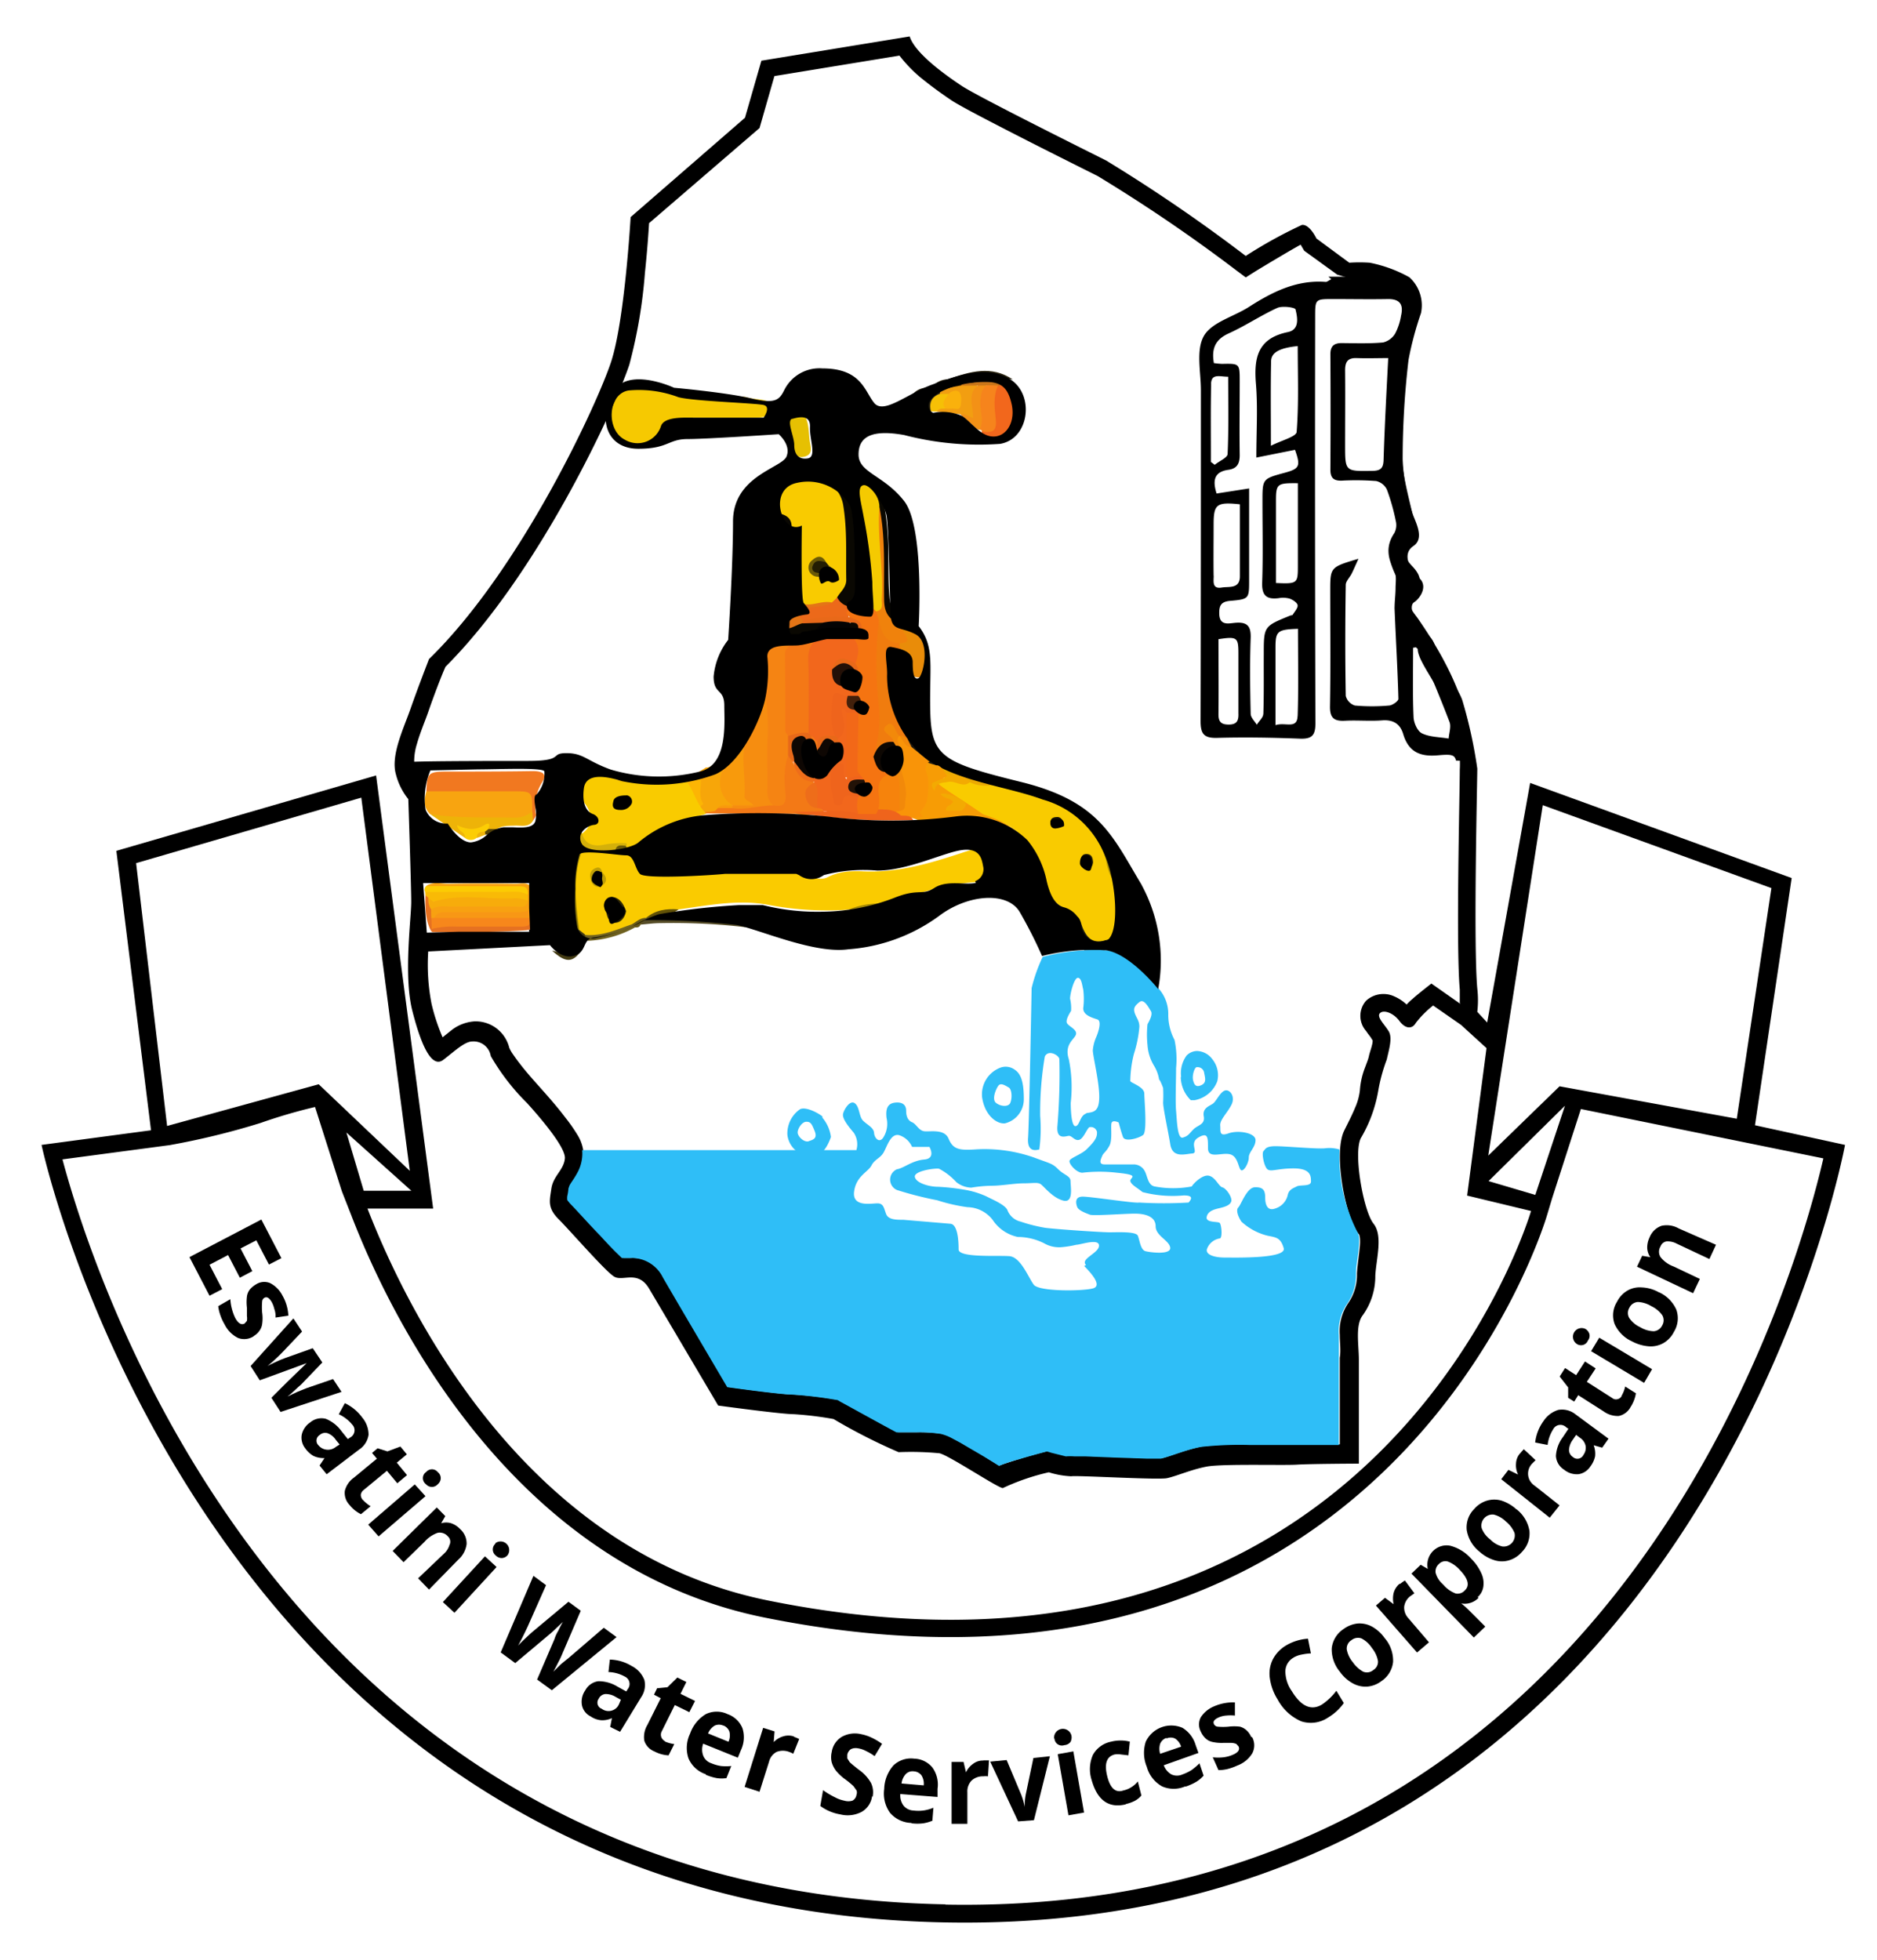 <?xml version="1.0" encoding="UTF-8"?>
<svg xmlns="http://www.w3.org/2000/svg" id="Layer_1" data-name="Layer 1" viewBox="0 0 526.37 549.44">
  <defs>
    <style>.cls-1{fill:#f2671c;}.cls-2{fill:#f6c901;}.cls-3{fill:#e6c002;}.cls-4{fill:#f79c05;}.cls-5{fill:#efb502;}.cls-6{fill:#0a0802;}.cls-7{fill:#040304;}.cls-8{fill:#16160c;}.cls-9{fill:#19170e;}.cls-10{fill:#af9206;}.cls-11{fill:#f07c0e;}.cls-12{fill:#e98c09;}.cls-13{fill:#201b11;}.cls-14{fill:#f2890a;}.cls-15{fill:#f9cb00;}.cls-16{fill:#2d2714;}.cls-17{fill:#ebaa02;}.cls-18{fill:#f99408;}.cls-19{fill:#f37916;}.cls-20{fill:#fcb504;}.cls-21{fill:#f7a609;}.cls-22{fill:#f6830c;}.cls-23{fill:#ef641c;}.cls-24{fill:#f68d10;}.cls-25{fill:#f47816;}.cls-26{fill:#f5ca01;}.cls-27{fill:#f0820c;}.cls-28{fill:#ec691a;}.cls-29{fill:#e86919;}.cls-30{fill:#e47516;}.cls-31{fill:#f89a0c;}.cls-32{fill:#f57411;}.cls-33{fill:#0e0803;}.cls-34{fill:#f3aa02;}.cls-35{fill:#2f2706;}.cls-36{fill:#161205;}.cls-37{fill:#f58413;}.cls-38{fill:#ee6d1a;}.cls-39{fill:#6a5907;}.cls-40{fill:#231d03;}.cls-41{fill:#f26818;}.cls-42{fill:#221207;}.cls-43{fill:#43200b;}.cls-44{fill:#0e0703;}.cls-45{fill:#231007;}.cls-46{fill:#110f04;}.cls-47{fill:#947c05;}.cls-48{fill:#6f6120;}.cls-49{fill:#433b13;}.cls-50{fill:#564d28;}.cls-51{fill:#645617;}.cls-52{fill:#d4b00a;}.cls-53{fill:#a49008;}.cls-54{fill:#facb00;}.cls-55{fill:#f3db03;}.cls-56{fill:#a28705;}.cls-57{fill:#625207;}.cls-58{fill:#554606;}.cls-59{fill:#6a5908;}.cls-60{fill:#2e2604;}.cls-61{fill:#bf9f06;}.cls-62{fill:#1b1604;}.cls-63{fill:#f8a111;}.cls-64{fill:#e67121;}.cls-65{fill:#f9ba06;}.cls-66{fill:#fccb03;}.cls-67{fill:#f7871b;}.cls-68{fill:#f7ac0b;}.cls-69{fill:#f89715;}.cls-70{fill:#f8a410;}.cls-71{fill:#f17820;}.cls-72{fill:#eeb308;}.cls-73{fill:#fccd04;}.cls-74{fill:#554308;}.cls-75{fill:#2d2612;}.cls-76{fill:#f29e11;}.cls-77{fill:#f39116;}.cls-78{fill:#311d08;}.cls-79{fill:#f6c006;}.cls-80{fill:#c87519;}.cls-81{fill:#804b16;}.cls-82{fill:#fab10c;}.cls-83{fill:#f6841c;}.cls-84{fill:#4dbbc5;}.cls-84,.cls-85,.cls-87{fill-rule:evenodd;}.cls-86,.cls-87{fill:#2fbef7;}</style>
  </defs>
  <title>Artboard 1neth1</title>
  <polygon class="cls-1" points="280.75 106.35 286.46 112.93 284.83 121.17 279.19 123.47 275.15 122.2 277.34 106.44 280.75 106.35"></polygon>
  <path class="cls-2" d="M171.51,112.86l1.74-3.14c3.41-2.88,7.38-2.31,11.3-1.68,2.27.36,4.48,1.14,6.76,1.51A92.67,92.67,0,0,0,209,111.29c2,.7,4.25.49,6.28,1.21,1.47,3.2.74,4.47-3.1,4.62-6.53.25-13.07,0-19.6.1-2.79,0-5.5.31-7,3.21a9.11,9.11,0,0,1-3.31,3.44,6.51,6.51,0,0,1-1.32.4,10.21,10.21,0,0,1-8.37-2.33C170.07,119.19,170.31,116.08,171.51,112.86Z"></path>
  <path class="cls-3" d="M221.77,125.49a7.05,7.05,0,0,0-.38-3.49c-1.28-4.93-.67-5.64,4.42-5.23,1.14,2.25.92,4.76,1.31,7.15.25,1.52.86,3.44-1.4,4.08C223.61,128.59,222.34,127.48,221.77,125.49Z"></path>
  <polygon class="cls-4" points="279.5 229.08 285.12 233.12 275.5 230.9 271.98 224.89 279.5 229.08"></polygon>
  <path class="cls-5" d="M187.25,219.39a46.22,46.22,0,0,1-18-.1c-.22-.18-.29-.36-.22-.54s.14-.27.21-.27l4.72.15a43.55,43.55,0,0,0,11.06,0l3.15-.19,5.73-.68C192.5,221.6,189.89,220.54,187.25,219.39Z"></path>
  <path class="cls-6" d="M255.63,174.63c.71,1.31-.68.57-.94.93-1.48.51-2.79,0-4.12-.58-3-1.48-3.7-4.08-3.59-7.12a175.33,175.33,0,0,0-1.19-25,14.59,14.59,0,0,0-3-6.11c-.5-.59-1-1.48-2-.95-.62.34-.6,1.16-.52,1.82.3,2.54.73,5.05,1.23,7.55a116.45,116.45,0,0,1,1.94,14.76c0,1.9.08,3.79,0,5.67-.12,2.18.63,5.06-2.48,5.67-2.83.56-5.42-.32-6.63-3.36,3.07-8.25,2.19-16.7,1.08-25.13-.69-5.19-6.17-9.82-11.47-9.78-2.7,0-5.33.69-6.31,3.57s-.15,5.4,2.74,6.85c2.4,1.21,2.56,3.32,2.52,5.53a75.77,75.77,0,0,0,1.78,19.29c.18,1.76-1.18,2.22-2.42,2.81s-2.9,1.14-2.2,2.82,2.35.62,3.61.44c.67-.09,1.31-.37,2-.52,1.67-.25,3.33-.46,4.9.41,1.32,1.25-.52,1.27-.79,2,2.91-1.95,6.67.12,9.5-2.07,1.32.08,2,.73,1.86,2.06-.13,1.09-1,1.55-1.93,1.78a17,17,0,0,1-4.44.24,28.21,28.21,0,0,0-10,1.19c-3.68,1-7.84-.13-11.13,2.52-1.18,4.18,0,8.6-1.34,12.76-.53,1.64-.54,3.51-2.35,4.49-.57-.07-.77-.38-.6-.92a52.82,52.82,0,0,0,1-11.64c-.09-7.59.21-7.88,7.54-9.12-1.94-5.25-1.6-6.17,3.13-8.52.44-.21,1.19-.08.92-.93-2.1-6.47-.41-13.11-.92-19.65-.1-1.27-.74-1.72-1.76-2.36-3.8-2.37-5.66-6.33-4.72-9.48,1.08-3.61,4.5-5.56,9.16-5.81,6.6-.35,10.54,3.26,13.92,8.46,1.12-1.11.46-2.48.62-3.66s-.35-2.65,1.33-3a4,4,0,0,1,4,1.18c4.55,4.52,4.94,10.28,5.36,16s0,11.81.51,17.75C249.85,172,252,173.56,255.63,174.63Z"></path>
  <path class="cls-7" d="M209.35,198.22l.17.87c1,1.37.1,2.61-.28,3.89-1.45,2-2.15,4.57-4.44,6a1.05,1.05,0,0,1-1.07-.23A43.88,43.88,0,0,1,209.35,198.22Z"></path>
  <path class="cls-8" d="M304,266.46c.17-.83,2.73-.74.64-2.58a9.45,9.45,0,0,1-3.1-7.22c1.64-.39,2.23.86,2.58,1.93,1.17,3.56,3.56,4.82,7.18,4.06a1.83,1.83,0,0,1,1,.56c-.47,1.38-2.61,1.47-2.55,3.25Z"></path>
  <path class="cls-9" d="M312.32,263.21l-.88,0c.17-5.36.93-10.72-.34-16,.44-1.94-1.2-4,.32-5.89,2.76,1.3,1.88,4.12,2,6.06C313.89,252.6,315.46,258.12,312.32,263.21Z"></path>
  <path class="cls-9" d="M307.44,233c1.82,2.27,4,4.38,3.86,7.6-1.14,0-1.6-.91-2.21-1.62-1-1.8-2.7-3.33-2-5.7Z"></path>
  <path class="cls-10" d="M309.74,238.88l1.56,1.74a.69.69,0,0,0,.12.62c-.14,1.95,1.42,3.67.82,5.69C309,245,308.85,242.09,309.74,238.88Z"></path>
  <path class="cls-11" d="M255.84,184.7c-4.56-3.15-5.88-2.65-6.32-2.3-.76.61-.36,2-.11,5.12.32,4,0,5.79.08,7.38.27,5.43,5.43,12,9.56,16.42l-.88.34-1-.06c-1.72-.46-2.71-1.53-4.5-2.57.82,1.83,4.31,2.83,1.72,4.72-2.63,1-5.39,1.93-7.38,3.59-1.24,1-2.69,1.31-3.72-.24,5.07-13.21-2.22-26.65,1.78-39.88a11.8,11.8,0,0,1,1-3.26c1.16-1.34,3-1.47,3.49,0,1.05,3.11,4.59,4.6,8,6.29Z"></path>
  <path class="cls-12" d="M252.23,181.1v-.78c1.89-2.23-1.71-3.74-.79-5.84,1.26-.16,3.93,2.36,5,2.75,4,3.36,3.66,7.57,2.61,12-2.09,2-5-.82-5.16-2.95A9.19,9.19,0,0,0,252.23,181.1Z"></path>
  <path class="cls-13" d="M254.51,207.21l9.36,7.07-.22.25c-1.2.8-2.23.12-3.29-.37a25.06,25.06,0,0,1-5.35-4.27C254.42,209.08,253.91,208.24,254.51,207.21Z"></path>
  <path class="cls-14" d="M254.51,207.21l1.14,2.3c-3,.88-3.35-1-3.41-3.18l.88-.05Z"></path>
  <path class="cls-15" d="M309.74,238.88c.55,2.77.83,5.62,2.5,8.05.88,5.46,1.77,10.93-.8,16.24-4.24,1.58-6.24.79-7.9-3.23-.49-1.21-.5-2.67-2-3.28-.58-.54-1.07-1.37-1.75-1.57-4.08-1.16-5.92-4.25-6.71-7.92-1.88-8.85-6.73-15.09-15.47-18.18A16.52,16.52,0,0,0,270,227.8c-.81-3.65-3.71-4.22-6.82-4.52a2.19,2.19,0,0,1-1.62-1.74c.09-2.74,2.09-3,4.2-3.28s4,.69,6,.34c2.48,1.28,5.18,1.1,7.85,1.12a15.09,15.09,0,0,1,5.53,1.32c8.33,2.33,16.35,5.2,22,12.26Z"></path>
  <path class="cls-16" d="M285.12,221l-5.63-1a.45.45,0,0,1-.4-.58,6.72,6.72,0,0,1,4.41.55A1.87,1.87,0,0,1,285.12,221Z"></path>
  <path class="cls-4" d="M277.64,229.94c-6.76-2.27-13.53.75-20.29,0-.63-.53-2.57-.33-1.55-1.81,2.7-3.9,2-8.08,1.53-12.3-.17-1.44-.59-3.18,2-2.24l3.22,1a1.94,1.94,0,0,1,.13.66c.53.58,1.25,1,1.65,1.69.56,1.29.45,2.12-1.29,2.3S275.24,227.35,277.64,229.94Z"></path>
  <path class="cls-17" d="M279.09,219.47a3.32,3.32,0,0,1,.4.58c-2.55.31-5.1.5-7.51-.74-1,.39-1.5-.23-1.87-1a.85.85,0,0,1,.53-.94c1.69-.34,3.07.67,4.59,1.06C276.5,218.82,277.62,219.77,279.09,219.47Z"></path>
  <path class="cls-17" d="M264.57,216.86c-.26-.57-.53-1.14-.8-1.71l6.28,1.84c.31,0,.46.11.46.3s-.05.33-.13.33l-.11.14C268.07,219.3,266.31,218.18,264.57,216.86Z"></path>
  <path class="cls-16" d="M270.38,217.62l-.33-.63c1.94-.28,3.75-.12,5.18,1.42Z"></path>
  <path class="cls-18" d="M260.66,213.54c-2.18,1.54-.38,3.52-.38,5.2,0,3.28.33,6.45-2.32,9a7.59,7.59,0,0,0,.83,1.19,19.49,19.49,0,0,1-7.38.12c-1.73-1.21-.63-2,.43-2.76,1.69-2.85,1.12-5.81.29-8.72a17.82,17.82,0,0,1-1-4.61c0-.83,0-1.66,0-2.48.61-1.33-1.26-3.32,1.13-4.18h0c1,1.16,1.34,3.1,3.41,3.18Z"></path>
  <path class="cls-19" d="M223.36,228.2l-25.73-.15c-.22-.92.46-1.24,1.16-1.56a16.89,16.89,0,0,1,4.49-.4c4,.38,7.87-.65,11.81-.86,2.32.19,3-.84,2.95-3,0-3.39-.95-7,1.43-10.06,1.35-1,1.95.08,2.64.89a10.39,10.39,0,0,0,5.84,6.09,1.15,1.15,0,0,1,.4,1c-2.45,3.79-2.32,4.27,1.68,6.4.68.56,1.72,1.1.21,1.88C227.94,228.39,225.62,228.83,223.36,228.2Z"></path>
  <path class="cls-20" d="M187.25,219.39c2.2-.54,4.95,1,6.61-1.65l.06,0c2.48-1.1,3.93-.64,3.72,2.37a5.29,5.29,0,0,0,0,2.38c1.31,3.08-.4,4.31-3,5.06L183.24,230c1.87-2.48,5-2.09,8.15-3.2C187.81,225.18,187,222.53,187.25,219.39Z"></path>
  <path class="cls-21" d="M194.67,227.51a26.06,26.06,0,0,0,2.58-2.14c-1.56-2.33-.47-4.83-.76-7.2-.09-.81-1.66-.37-2.57-.47l4.05-2.52c1.9.1,2.61-1.82,4.12-2.38,3.27-.39,2.2,1.61,1.69,3.14-1.1,3.29-.78,6.28,1.62,8.93a1.19,1.19,0,0,1-.07,1.13c-1.29.56-2.81-.29-4.06.6l-.78.78A16,16,0,0,1,194.67,227.51Z"></path>
  <path class="cls-22" d="M252.23,227.42c-1.47,0-1.2.78-.82,1.65a5.24,5.24,0,0,1-3.32,0c-.69-1-2.44.14-2.82-1.42a35.94,35.94,0,0,1,.06-6c.18-4.36.87-5,5.62-5.31C254.56,219.71,253.17,223.59,252.23,227.42Z"></path>
  <path class="cls-23" d="M252.67,228.67c1.25.09,2.64-.21,3.41,1.25a159.86,159.86,0,0,1-33.77-2.27l9.53-.21c4.57-2.93,9.32-1.26,14-.53C248.26,227,250.74,226.75,252.67,228.67Z"></path>
  <path class="cls-15" d="M224.35,169a9.65,9.65,0,0,1-2-6c0-4.18-.22-8.37-.35-12.55-.09-2.67.87-5.51-3.42-6.48-2.27-.51-2.69-3.51-2.63-5.91a5.58,5.58,0,0,1,3.21-5.24c6.45-3.2,16.11,1.67,17.29,8.75s.73,14,.87,21c0,2.18-1.65,3.31-2.55,4.91-.31,1.05-.69,2-1.95,2.26C230,169.4,226.93,172,224.35,169Z"></path>
  <path class="cls-24" d="M216.88,225.8c-3.86,0-7.62,1.35-11.52.76-.26-.17-.35-.34-.26-.51s.18-.25.27-.25h0c1.74-1.62,3.47-.69,5.3-.17-2.6-.68-3.12-2.66-3.15-5-.08-5.9-.18-11.8,1-17.64.34-1.3.69-2.61,1-3.92,2.26-4.19,2.61-8.73,2.56-13.36,0-1.56-.72-3.24.56-4.66a4,4,0,0,1,5.23-.52c-2.76,3.62-2.61,7.85-2.09,11.93,1,7.91.63,15.82.65,23.72C216.43,219.42,216.88,222.6,216.88,225.8Z"></path>
  <path class="cls-25" d="M217.69,180.33a10,10,0,0,0-5.05.74c1.34-2.79,4.09-1.43,6.17-2a31.82,31.82,0,0,1,5.29-.48c2-.23,3.9-1,5.87-.12-3.08,6.2-1.7,12.85-2,19.33-.12,2.53.44,5.15-.84,7.56-1.86,1.49-4,1.66-6.3,1.43-1.77-.89-1.82-2.58-1.82-4.17,0-6.58-.54-13.19.32-19.72C219.58,181.08,218.46,181,217.69,180.33Z"></path>
  <path class="cls-26" d="M242.5,159.47c-1-7.08-1.77-14.19-3.28-21.19-.32-1.49-1.14-3.57.7-4.41,2.08-1,3.1,1.14,4.07,2.5,1.24,1.73,2.67,3.46,2.62,5.8.38,8.85,1.51,17.68,1.08,26.57-.06,1.13.47,2.52-1.15,3.1-2.25.25-2.93-1.38-3.64-3C242.5,165.76,243.2,162.58,242.5,159.47Z"></path>
  <path class="cls-27" d="M245.66,171.4c2.3-.38,1.53-2.17,1.61-3.51.54-8.6-1.32-17.13-.66-25.73,1.74,8.51,1.2,17.15,1.32,25.74,0,3,.73,5.22,3.51,6.58.84,1.2,1.75,2.36,2.51,3.61,1.23,2-.15,2.24-1.72,2.23-4.28-.13-5-3.35-5.75-6.5A1.81,1.81,0,0,1,245.66,171.4Z"></path>
  <path class="cls-28" d="M242.5,159.47c1.37,3.08.25,6.37.81,9.53.15,3.05-1.17,4.5-3.68,3.44-1.82-.76-1.58.29-1.91,1.16-4.07,1.24-8.28-.28-12.37.61-1.51-.09-2.29-.84-2-2.36.25-1.22,1.18-1.5,2.39-1.74,2.5-.49,5.07-.54,7.54-1.17l1.5-1.44a4.73,4.73,0,0,0,3.05,2.49c3.45,1.3,4.73.39,4.69-3.28C242.52,164.29,242.51,161.88,242.5,159.47Z"></path>
  <path class="cls-29" d="M225.11,173.82a60.39,60.39,0,0,1,13.16-.82c2.33-.38,3.95.33,4.19,2.86s-1,3.67-3.38,4c-3.06-.08-6.25.89-9.06-1.13l-5.92-.07c4.5-2.26,9.35-1.24,14.07-1.5,1-.05,2.51.43,2.52-1.2,0-1.45-1.28-1.49-2.44-1.36a8.26,8.26,0,0,1-7.38,0l-5.74.17a.59.59,0,0,1-.21-.6C225,173.92,225,173.82,225.11,173.82Z"></path>
  <path class="cls-30" d="M225.11,173.82c0,.3,0,.61,0,.91-2.24.41-5.07,3.31-6.51-.29-1.57-3.91,2.25-4,4.72-4.76a4.54,4.54,0,0,0,1-.67c3,1.38,6-.81,9-.07-2.21,1.33-4.81,1-7.19,1.62C224,171.15,222.82,171.93,225.11,173.82Z"></path>
  <path class="cls-7" d="M230.87,174.56a18.9,18.9,0,0,1,7.38,0c.48,1.18.22,1.75-1.2,1.71-2.57-.07-5.15,0-8.1,0Z"></path>
  <path class="cls-31" d="M208.49,203c2.77-.67,1.9,1.13,1.4,2.25-2.62,5.83-.7,11.93-1.12,17.88-.1,1.42,1.71,1.46,2.52,2.66h-5.92c-3.42-2.31-4.49-6.44-2.43-10.47.75-1.45,1-2.18-.85-2.53.54-1.5,2.44-2.19,2.46-4Q206.53,205.91,208.49,203Z"></path>
  <path class="cls-32" d="M239.09,178.7c1.55.08,2.34-.45,2.53-2.17.31-2.68-1.83-2.74-3.35-3.53-1.51-1.54-.86-2,.87-1.45,2.53.8,3.92.11,4.17-2.55l2.35,2.4c.28.81.55,1.61.82,2.42a105.69,105.69,0,0,0-.06,23.72,36.14,36.14,0,0,1-1.48,14.62c1.78,1.39,3,3.67,5.66,3.71a.77.77,0,0,1,0,1c-3.62.4-4.55,2.56-4.16,5.85.22,1.84.33,3.8-.77,5.52l-4.93,0c-1.95-1.42-1.3-3.15-.63-4.89.29-.44.62-.85.93-1.27a2.71,2.71,0,0,0,.23-3.19c-.31-.46-.65-.89-1-1.32-1.39-5.7-.44-11.47-.55-17.2.17-.54.4-1.08.6-1.61a6.58,6.58,0,0,0-.43-3.69,8,8,0,0,1-.44-2.78,16.43,16.43,0,0,0-.14-6.25C239.68,183.56,239.16,181.13,239.09,178.7Z"></path>
  <path class="cls-33" d="M250.52,215.92c-3.87,1.66-4.82-.92-5.58-3.76.92-2.64,2.49-4.43,5.62-4.14,1.37.4,1.17,1.7,1.57,2.65v1.83C251.63,213.66,251.9,215.17,250.52,215.92Z"></path>
  <path class="cls-14" d="M252.13,210.67c-.52-.88-1-1.77-1.57-2.65a1.75,1.75,0,0,0-.05-.4c-.41-1.61-4.4-2.58-1.52-4.5,1.6-1.07,2,2.16,3.23,3.2C250.81,207.74,252.93,209.24,252.13,210.67Z"></path>
  <path class="cls-34" d="M269.7,227.28h-4.4c-.22-1.61,1.69-1.31,1.94-2.56-.85-1.09-2.75-.78-3.49-2.16,2.26-.32,4.1.75,6,1.74S270.71,226.3,269.7,227.28Z"></path>
  <path class="cls-34" d="M264.57,216.86l5.7.9,1.71,1.55c-2,1.7-4-.53-6.1-.09-1.75.36-3.59.09-3.79,2.52-1.59-1.94-.44-2.87,1.4-3.16C264.78,218.37,265.09,218,264.57,216.86Z"></path>
  <path class="cls-35" d="M306.55,241.81c-.19.95-.5,1.9-1.76,1.69a2,2,0,0,1-1.72-2.35c.06-1.1.63-1.82,1.79-1.72C306.27,239.55,306.46,240.66,306.55,241.81Z"></path>
  <path class="cls-36" d="M298,230.47c0,1.1-.86,1.26-1.68,1.24s-1.7-.33-1.69-1.33.84-1.27,1.71-1.3A1.49,1.49,0,0,1,298,230.47Z"></path>
  <path class="cls-14" d="M250.52,215.92l1.61-3.42c.27,4,2.58,7.65,1.77,11.81-.24,1.25.36,2.83-1.67,3.11,0-2.27,0-4.54,0-6.81,0-1.51,0-3-1.65-3.75C250.57,216.55,250.54,216.24,250.52,215.92Z"></path>
  <path class="cls-37" d="M217.69,180.33h4.43c-1.12,1.11-2,1.7-2,3.11.11,7.17.06,14.34.12,21.5,0,.46.49.91.75,1.37a4.27,4.27,0,0,1,0,5.68c-1.26,3.4-1.05,7-.73,10.42.27,2.93-.55,3.93-3.39,3.39-1.42-1.1-1.72-2.54-1.68-4.28.1-5-.17-10,.09-15,.36-6.91-1.14-13.7-1-20.59C214.38,183.14,215.13,181.36,217.69,180.33Z"></path>
  <path class="cls-1" d="M240.74,223.39a7.61,7.61,0,0,0,0,4.81c-3.24-1.15-6.61-.64-9.92-.82a1.65,1.65,0,0,0-1.6-.78c-2-2.24-.7-4.85-.82-7.29h0a1.49,1.49,0,0,1-.47-1,2.13,2.13,0,0,1,.39-1,15.68,15.68,0,0,0,3.67-3.78,8.18,8.18,0,0,1,.74-.81c2-1.66.77-4.3,1.89-6.23,1-1.71.8-3.56.76-5.41,0-1-.54-2.43.72-2.79,1.48-.42,1.9,1,2.31,2.13a86.69,86.69,0,0,1-.13,17c-1.62,1-1.62,1-3.63-1.3-1.23,2.6-.06,5-.06,8.15C236.74,222.23,238.67,221,240.74,223.39Z"></path>
  <path class="cls-38" d="M228.39,219.31c1.64,2.28.46,4.87.82,7.29-2-.24-2.94-1.42-3.31-3.37C225.48,221,227,220.24,228.39,219.31Z"></path>
  <path class="cls-29" d="M221,212v-5.68c1.89-.48,3.75-1.14,5.75-.81a1.91,1.91,0,0,1,1.37,1c.44,1.28.93,2.56.37,3.94-1,.6-1.73.15-2.36-.67s-.78-1.92-2-1.57-1.1,1.62-1,2.67a5.81,5.81,0,0,1,0,1.95,1.68,1.68,0,0,1-.67.88Z"></path>
  <path class="cls-38" d="M228.25,218.19l.14,1.11c-3.48-.28-5.29-2.28-5.84-5.57l.19-.19C225.29,214.26,226.33,216.73,228.25,218.19Z"></path>
  <path class="cls-31" d="M205.37,225.8c0,.26,0,.51,0,.76l-4.09,0C202.42,225.26,204,226,205.37,225.8Z"></path>
  <path class="cls-39" d="M232.41,158.58c1.74,1.06.92,2.23-.28,2.61-1.57.51-3.57,1.08-4.88-.51a2.54,2.54,0,0,1,.51-3.6c1.46-1.32,2.83-1.46,3.87.52-.48.65-1.54.47-2,1.51C230.74,159.69,231.54,158.9,232.41,158.58Z"></path>
  <path class="cls-40" d="M232.41,158.58c-.19,2.35-1.85,2.29-3.51,1.94a1.29,1.29,0,0,1-1-1.84c.73-2,2.27-1.36,3.7-1.08Z"></path>
  <path class="cls-1" d="M227.56,206.31l-.81-.81c0-6.75.18-13.51-.09-20.25-.11-3,.66-5.16,3.36-6.56h9.07c2.23,2.22,1.71,4.75.82,7.31-1.77.82-4.8-1.78-5.47,2-.24,3.35,2.38,3.35,4.59,3.84a2.15,2.15,0,0,1,.87.68l.79,2.55a3.88,3.88,0,0,1-3,.88c-2.55-.56-3.2.6-3.41,3-.24,2.63,1.24,5.17.18,7.77-1.59.82-3.47.66-5,1.48C227.93,208.41,228.19,206.93,227.56,206.31Z"></path>
  <path class="cls-41" d="M237.44,218.47V199.81a2.25,2.25,0,0,1,3.31,0c-.11,5.41-.24,10.82-.26,16.23,0,.53.7,1.06,1.07,1.59A3.54,3.54,0,0,1,237.44,218.47Z"></path>
  <path class="cls-23" d="M237.44,218.47a7.14,7.14,0,0,1,4.11-.8l.77.93c-.87.82-2.19.92-3,1.7.38,1.3,1.82,1.31,2.26,2.32l-.81.77c-1.71.07-4-1.64-4.59,1.78-.14.82-2.17.85-2.31,0-.49-3.06-1.51-6.18-.58-9.28.27-.87,1.29-2,2.42-1.84,1.5.26.78,1.74.92,2.7A2.28,2.28,0,0,0,237.44,218.47Z"></path>
  <path class="cls-23" d="M240.74,199.85l-3.31,0c-.24-.31-.43-.82-.74-.9-.94-.24-.62.38-.53.88.42,2.57,1.57,5.27-1.19,7.34-.76.21-1-.08-.82-.82-1.39-3.36-1-6.92-.7-10.33s2.82-.61,4.29-.89a7.1,7.1,0,0,0,3.75,3.79Z"></path>
  <path class="cls-42" d="M241.55,222.62c-1.67-.11-3.9-.28-3.66-2.24.27-2.17,2.65-1.83,4.43-1.78A3.39,3.39,0,0,1,241.55,222.62Z"></path>
  <path class="cls-29" d="M233.35,187.69c1.18-4.37,3.85-3.12,6.56-1.69a6,6,0,0,1,0,6.5l-1.1-.13C238.41,187.18,238.41,187.18,233.35,187.69Z"></path>
  <path class="cls-43" d="M241.49,198.88c-3.08.5-4.8-.32-3.75-3.79l2.95,0A4,4,0,0,1,241.49,198.88Z"></path>
  <path class="cls-44" d="M228.25,218.19c-2.83-.41-4-2.73-5.51-4.65a7.43,7.43,0,0,0-.2-1.58c-.71-2.17-1.15-4.64,1.43-5.49,2.35-.77,2.28,1.95,3.09,3.31.22.37.86.49,1.3.73.84-.27.63-1.13.95-1.7,1.08-1.89,2.85-3.19,4.45-1.27s1.4,4.5-1.3,6.05h0a16,16,0,0,1-3.94,4.1A.4.4,0,0,0,228.25,218.19Z"></path>
  <path class="cls-29" d="M232.46,213.59a3.37,3.37,0,0,1,.38-.7c1.55-1.78,2.63-4,.25-5.46s-2.58,1.84-3.92,2.81a1.63,1.63,0,0,1,0-2.3c1.07-2.25,3.15-1.51,5-1.63l.82.82C234.36,209.37,236.7,212.73,232.46,213.59Z"></path>
  <path class="cls-23" d="M228.53,217.68l3.94-4.1A4.72,4.72,0,0,1,228.53,217.68Z"></path>
  <path class="cls-25" d="M229.2,207.94l0,2.3c-.12.53-.35.75-.81.27a8.23,8.23,0,0,1-.8-4.2Z"></path>
  <path class="cls-45" d="M233.35,187.69c1.55-1.42,3.17-2.55,5.27-1,2.44,1.81.81,3.76.18,5.67C235.12,192.92,233.08,191.62,233.35,187.69Z"></path>
  <path class="cls-46" d="M159.84,259.8c.25-2.08-.43-2.86-2.8-3.27-6.17-1.08-9.06-5.77-6.89-10.35,1.26,1.32.39,3.47,1.88,4.69a6.26,6.26,0,0,0,2.29,1c1.27.35,1.73,1.68,2.8,2.22.86-.67-.14-1-.28-1.43a2.65,2.65,0,0,1-.68-2c1.89-3.7,1.89-3.71-2-3.67a16.58,16.58,0,0,1-2.44-.06,3.19,3.19,0,0,1-1.57-.75c.87-2.55,3.09-1.77,4.82-1.72,2.92.07,5.48.09,5.05-4-.09-.81.71-1.39,1.47-1.77a2.45,2.45,0,0,1,.73,2.19c-.78,6.39-.25,12.79-.23,19.19C161.05,261.38,160.43,260.73,159.84,259.8Z"></path>
  <path class="cls-47" d="M161.56,260.69c-1.84-7.31-1.17-14.62-.09-21.94l.84-.87.9.17a2.17,2.17,0,0,1,.36,1.31c-1.5,6.94-.61,14-.84,21A.84.84,0,0,1,161.56,260.69Z"></path>
  <path class="cls-48" d="M178.13,260a30.1,30.1,0,0,1-13.26,3.77l-.81-.77a.64.64,0,0,1,.09-1c4.2-1.21,8.41-2.41,12.71-3.26A1.76,1.76,0,0,1,178.13,260Z"></path>
  <path class="cls-49" d="M164.12,262.13l-.06.89c-1.48-1-2.28.69-3.46.83a4.55,4.55,0,0,0-.39-.39,3.4,3.4,0,0,0,.39.39c-1.65,1.76-3,1.06-3.54-.81-.68-2.19.59-3.21,2.78-3.24l1.72.89c.25,0,.5,0,.76,0C163.28,260.73,164,261,164.12,262.13Z"></path>
  <path class="cls-49" d="M163.07,266.42c-2.4,3.58-4.5,3.6-8.26.09C157.57,267.09,160.34,268.83,163.07,266.42Z"></path>
  <path class="cls-50" d="M182.93,257.38c7.11.3,14.21.59,21.31.93,1.75.09,3.58.12,4.85,1.66a175.92,175.92,0,0,0-23.84-1.15c-1.88,0-3.76.27-5.64.42-.59-1.11.36-1.45,1-2a3.11,3.11,0,0,1,1-.36A1.55,1.55,0,0,1,182.93,257.38Z"></path>
  <path class="cls-51" d="M181.17,257.35l-1.56,1.89c-.23.74-.81.84-1.48.78l-1-.9C177.85,257.14,179.05,256.24,181.17,257.35Z"></path>
  <path class="cls-15" d="M188.73,231.2l-8,5.07a8.75,8.75,0,0,1-5.7,2.46,33.27,33.27,0,0,1-7.27,1.08c-3.71.11-5.16-1.43-5.5-5.38,4-2.59,4.67-5.73,1.06-10-3.39-4-.1-7.08,6-7.38.62.57,1.53.31,2.21.74,1.15.44,2,1.67,3.42,1.42a84.45,84.45,0,0,0,17.7.05c2.1,2.7,2.62,6.24,5.42,8.87C194.65,229.41,191.33,229.26,188.73,231.2Z"></path>
  <path class="cls-52" d="M163.1,233c.57,3.59,3.13,4.46,6.16,3.84a26.07,26.07,0,0,1,6.34-.42c.19.2.23.37.13.51s-.18.19-.27.19h0c-1.31,1.35.63,1.06.85,1.64l.74.85a5.19,5.19,0,0,1-5,1c-3-.7-6.19-.3-9-1.84q.07-.33.12-.66C164.74,236.33,160.65,234.72,163.1,233Z"></path>
  <path class="cls-3" d="M154.13,252.62c-1,.16-2,.29-2.67-.66-.39-2-2.24-4.05.14-6a18.82,18.82,0,0,1,3.24-.24c1.48.14,3.49-1,4.26,1.17s-1.35,2.89-2.54,4C156.25,252.19,155,252.08,154.13,252.62Z"></path>
  <path class="cls-47" d="M154.13,252.62l2.43-1.69,1.09,1.42c0,1.17.34,2.38-.25,3.52C155.16,255.91,156,253,154.13,252.62Z"></path>
  <path class="cls-53" d="M151.6,246c-1.34,2,.28,4-.14,6-2-1.57-1.22-3.78-1.31-5.78l0,0Z"></path>
  <path class="cls-53" d="M157.4,255.87c-.58-1.22-1.5-2.47.25-3.52C160.73,253.74,159.42,254.83,157.4,255.87Z"></path>
  <path class="cls-54" d="M163.09,238.71c4.74-1,9.24,1.66,14,.89,1.85,4.75,5.65,5.16,10.21,5.17,11.22,0,22.42-1.41,33.65-.48a16.92,16.92,0,0,1,6,1.25c1.62.77,3.49,1.24,5.17.39,3.19-1.63,6.62-1.78,10-1.62,10.09.45,19.45-2.48,28.81-5.58,3-1,5.94-1.4,8.09,1.7,1,1.86,2,3.72,0,5.58a3.75,3.75,0,0,1-2.89,1.25c-9.87,0-19,3.49-28.24,6.14-3.24.9-6.62.94-9.88,1.64a87.53,87.53,0,0,1-22-1.24c-8.57-1.75-17.16,0-25.69,1.17-3,1-6.34.62-9.1,2.4v0c-1.66-.11-2.74,1.1-4,1.77-4.23,1.46-8.34,3.39-13,3l-1.8-1.43C161.42,253.33,160.59,246,163.09,238.71Z"></path>
  <path class="cls-55" d="M160.6,263.85c-1.12-.06-2.54.33-2.51-1.54,0-.71.33-1.34,1.15-1.2,1.68.27,1.42,1.58,1.36,2.74Z"></path>
  <path class="cls-56" d="M238,255a22.7,22.7,0,0,1,9.88-1.64A17.73,17.73,0,0,1,238,255Z"></path>
  <path class="cls-57" d="M181.18,257.37c2.63-2.27,5.78-2.66,9.1-2.4-2.12,1.78-5.12.95-7.35,2.41Z"></path>
  <path class="cls-58" d="M279,246c.93-1.86.08-3.72,0-5.58C280.83,242.28,282,244.14,279,246Z"></path>
  <path class="cls-59" d="M176.31,238.75a5.7,5.7,0,0,1-3.7-.53c.47-1.63,1.79-1.08,2.85-1.11Z"></path>
  <path class="cls-60" d="M175.58,255.44c-.34,2-1.73,3.45-3.24,3.25-2.38-.33-2.2-3-2.71-4.76a1.93,1.93,0,0,1,2-2.47C173.91,251.68,174.89,253.58,175.58,255.44Z"></path>
  <path class="cls-61" d="M168.8,244.53c1.49,1.36,1.62,2.85-.16,3.86-1.21.69-2.46-.1-2.9-1.4-.5-1.5-.41-3,1.44-3.65,1-.35,1.48.28,1.64,1.2a2.58,2.58,0,0,0-.45.46A3.09,3.09,0,0,0,168.8,244.53Z"></path>
  <path class="cls-62" d="M168.8,244.53c-.27,1.06.67,2.62-1.1,3-.33.08-1.24-.79-1.29-1.29-.17-1.72,1-2,2.41-1.72Z"></path>
  <path class="cls-63" d="M119.52,248.41c2-1.37,4.23-.59,6.34-.63,6.3-.12,12.6-.08,18.89,0,1.43,0,3.06-.57,4.19.9a15.13,15.13,0,0,1,.05,6.46c-1.25,2-3.28,1.71-5.16,1.73-5.47.06-10.94,0-16.41,0a12,12,0,0,0-5.23.77,2,2,0,0,1-1.45-.22,2.53,2.53,0,0,1-.09-2.8c1.48-1.78,3.57-1.66,5.59-1.68,5.26,0,10.53,0,15.79,0,1.45,0,3,.38,4.28-.66a1.73,1.73,0,0,0,.13-1.73c-1.19-1.35-2.8-.92-4.24-.93-6-.06-12,0-18.07,0C122.52,249.54,120.8,249.79,119.52,248.41Z"></path>
  <path class="cls-64" d="M148.74,255q.09-3.16.2-6.32c1.32,3.36.45,6.87.75,10.31.12,1.36-1,1.73-2.21,1.82-8.71.62-17.44.63-26.17.52-.19,0-.38-.35-.56-.54.12-.2.24-.4.37-.6,1.63-1.57,3.72-1.51,5.76-1.53,5.59-.05,11.19,0,16.78-.06,1.39,0,3.1.63,4-1.2A23.69,23.69,0,0,1,148.74,255Z"></path>
  <path class="cls-65" d="M148,250.86v1.64c-3.17,1.08-6.43.26-9.63.3-6,.07-12.05.29-18.07,0-.36-.59-.61-1.24-1-1.8l-.06-.93c1.16-1,2.57-.8,3.92-.8q10.26,0,20.53,0C145.33,249.26,147.06,249.05,148,250.86Z"></path>
  <path class="cls-66" d="M148,250.86c-2.28-1.3-4.78-.76-7.19-.78-7.19-.06-14.39,0-21.58,0a1.37,1.37,0,0,1,.27-1.65c8.44,0,16.88.06,25.32.06C146.55,248.48,148.29,248.34,148,250.86Z"></path>
  <path class="cls-64" d="M119.31,251l.81.72c.31,1.06,1.1,2,.77,3.24,0,.8,0,1.61.07,2.42a2.31,2.31,0,0,1,.11,3.08l-.32.32C119.22,257.66,119.26,254.32,119.31,251Z"></path>
  <path class="cls-67" d="M121.07,260.45c0-1-.07-2.06-.11-3.08h.77c1.32-.9,2.84-.8,4.34-.8q9.39,0,18.79,0c1.34,0,2.75-.21,3.9.79.35,2.56-1.41,2.43-3.12,2.43-5.9,0-11.79,0-17.68,0A25.31,25.31,0,0,0,121.07,260.45Z"></path>
  <path class="cls-68" d="M120.89,255a5.23,5.23,0,0,1-.77-3.25c.55.35,1.22,1.11,1.62,1,7.64-2.3,15.43-.44,23.13-.93a11.49,11.49,0,0,1,3.16.74c-.39,2.26-2.21,1.58-3.57,1.6-6.27.05-12.54,0-18.81,0C124,254.11,122.36,254,120.89,255Z"></path>
  <path class="cls-69" d="M148.76,257.36h-27c.87-1.9,2.62-1.62,4.24-1.62h18c1.64,0,3.29.16,4.77-.78C148.74,255.77,148.75,256.56,148.76,257.36Z"></path>
  <path class="cls-70" d="M120.57,228.22c-1.89-1.88-1.62-4.1-1-6.37,1.6-1.3,3.52-1.25,5.42-1.26,6.52,0,13,0,19.55,0,5.16,0,5.16,0,5.15,4.94,0,.53,0,1.07,0,1.6a4.11,4.11,0,0,1-4.25,3.09C137.07,230.26,128.64,231.44,120.57,228.22Z"></path>
  <path class="cls-71" d="M149.27,227.52c0-5.66,0-5.66-5.51-5.66H119.57c.18-5.13.54-5.5,5.63-5.53,8,0,16.07,0,24.11-.13,2.22,0,4.41.44,2.81,3a12.75,12.75,0,0,0-1.82,9.17c.08.52-.53,1.15-.82,1.72C148.47,229.32,148.72,228.43,149.27,227.52Z"></path>
  <path class="cls-72" d="M149.27,227.52c.07.86.14,1.73.2,2.59-1.25,2-3.28,1.3-5.05,1.38s-3.46-.07-5,.9a2.71,2.71,0,0,1-2.12.44c-2.34-1.08-4.68,1.63-7,0,.22.69.88,1.36.09,2.09l-9.79-6.68c7.77,1.26,15.61.85,23.43,1A7.48,7.48,0,0,0,149.27,227.52Z"></path>
  <path class="cls-73" d="M130.36,234.9c.26-1.68-2-1.73-2.16-3.56,2.62,1.3,5.13,1.56,7.6,0,1.4-.85,1.69-.29,1.16,1a1.53,1.53,0,0,1-1,1.15,3.67,3.67,0,0,0-2.23,1.37A2.56,2.56,0,0,1,130.36,234.9Z"></path>
  <path class="cls-74" d="M136,233.21l1-.78,2.45,0A3.72,3.72,0,0,1,136.1,234c-.26-.15-.36-.32-.31-.51S135.91,233.21,136,233.21Z"></path>
  <path class="cls-72" d="M136,233.21l.12.82-2.39.92C133.66,233.34,134.75,233.19,136,233.21Z"></path>
  <path class="cls-75" d="M284.05,106.4l-5-.79c-4.1,1.65-8.37,1.62-12.68,1.25l-.51-.52C272,104.16,278,102.33,284.05,106.4Z"></path>
  <path class="cls-75" d="M264.28,108.09l-2.47-.09a5.87,5.87,0,0,1,4.09-1.66l.15.2C266.05,107.72,265.64,108.44,264.28,108.09Z"></path>
  <path class="cls-75" d="M260.12,108.71a3.75,3.75,0,0,1-4.07,1.73A5.15,5.15,0,0,1,260.12,108.71Z"></path>
  <path class="cls-76" d="M263.7,109.79l.72-.78a6.46,6.46,0,0,1,4.95-1.79c1.58-.18,3.17-.51,4.62.48.13,2.87-.57,5.7-.19,8.6.18,1.31-.62,2.13-2,1.08-.77-.6-1.74-.69-2.51-1.23l-6.6-.74c-.32-1.58,1-1.47,1.89-1.8a14,14,0,0,1,2-.08c1.17,0,1.92-.47,1.63-1.71-.34-1.45-1.49-.75-2.37-.7a3.09,3.09,0,0,1-2.3-.37.56.56,0,0,1-.19-.66C263.52,109.89,263.61,109.79,263.7,109.79Z"></path>
  <path class="cls-77" d="M269.31,116.15c1.3-.21,2.32.49,3.57,1.13.15-3.2-1.77-6.61,1.3-9.23a1.89,1.89,0,0,1,2.48-.18c-1,4.13.38,8.46-1.05,12.56-1.89.52-2.59-1.2-3.8-2Z"></path>
  <path class="cls-78" d="M269.42,108.11l-5,.9c-.05-.31-.09-.61-.14-.92l1.77-1.55c4.33-.55,8.65-1.27,13-.93,0,.31,0,.61,0,.92-1.66,1.4-3.76.26-5.55.93C272.21,108,270.65,107,269.42,108.11Z"></path>
  <path class="cls-79" d="M265.14,114.52c-.9.07-1.89-.14-2.43.89l-1.65-.08c-1.51-2.77-.36-4.24,2.46-4.88l2.45,0C266.35,112,265.61,113.21,265.14,114.52Z"></path>
  <path class="cls-75" d="M263.52,110.45c-2.39.85-3,2.6-2.46,4.88-1.47,0-1.94-1-1.55-2.11.67-1.88,1.75-3.53,4.19-3.43A3.79,3.79,0,0,0,263.52,110.45Z"></path>
  <path class="cls-80" d="M280.89,108l-1,.18c-1.09.61-2.18.9-3.22-.09h-2.47l-4.76.06c1.06-1.22,2.61-.59,3.88-1a12.74,12.74,0,0,1,5.89,0Z"></path>
  <path class="cls-81" d="M279.19,107.15l-5.89,0c1.81-1.29,3.83-.53,5.77-.58A6.18,6.18,0,0,1,279.19,107.15Z"></path>
  <path class="cls-82" d="M265.14,114.52c-1.38-1.68.1-2.79.83-4,.93-1.08,2.54-1.27,3.13-.46s.53,2.49.3,3.7c-.29,1.48-1.74.61-2.67.81A8.44,8.44,0,0,1,265.14,114.52Z"></path>
  <path class="cls-83" d="M276.65,108l3.22.09c-1.45,3.11-.92,6.45-.62,9.59s-.89,3.7-3.5,3.37l-.94-.75c1.27-2.66-.18-5.36.12-8.07C275.11,110.6,275.25,109.13,276.65,108Z"></path>
  <path class="cls-84" d="M161.6,214.26a7.16,7.16,0,0,0-7.34,6.27c-1.07,4.28-1.6,12,1.07,12.19s4.47-.53,4.32-3.59-.58-5.59,1.22-7.73,4.13-7,.73-7.14"></path>
  <path class="cls-84" d="M159.6,249.38a5.65,5.65,0,0,0-2.18,1.66A5.37,5.37,0,0,1,154.7,253c-.88,0-3.26-.39-3.4-2.19s-.49-3.83,0-4.47a14.64,14.64,0,0,1,5.15-.38c1.11,0,2.81-.44,2.86.48s1.12,2.48,0,3"></path>
  <path class="cls-84" d="M159.31,255.89c-.92,0-2.62.54-2.81,0s-.59-2.43-.25-2.72a6.9,6.9,0,0,1,2.38-.34c.68,0,.83.49.83,1.31s.83,1.85,0,1.85"></path>
  <path class="cls-84" d="M160.09,260.75c-1.31-.29-2.19-.63-2.28,1s.48,2.38,1.31,2.38,2,0,2.18-1.36,0-1.7-1.21-2"></path>
  <path class="cls-85" d="M174.66,254.29c-.82-.78-2-3.21-3.49-2.67a2.28,2.28,0,0,0-1.76,2.71,1.17,1.17,0,0,0,.06.2c.24,1.46,1.21,1.51,1.21,2.14s0,2.82,1.21,2.28a7.2,7.2,0,0,0,3-2.23,1.94,1.94,0,0,0,0-2.43"></path>
  <path class="cls-85" d="M168.49,248.8c-1.26-.58-2.62-1.16-2.57-2.38s.92-2.23,1.41-2.23a1.55,1.55,0,0,1,1.46.68c.29.58,0,1.26,0,1.55a6.27,6.27,0,0,1,.24,1.22c0,.48-.63,1.11-.63,1.11h0"></path>
  <path class="cls-86" d="M284.68,300a4.31,4.31,0,0,0-4.08-.68,8,8,0,0,0-5.19,8.3c.68,4.86,3.93,7.58,6.41,7.34a6.94,6.94,0,0,0,5.29-6.8c0-3.69-.43-6.8-2.43-8.16m-1.36,9.23c-.58,1.21-2.72,1-4,0s0-4,.68-4.86,1.94,0,2.87.53,1,3.11.43,4.33"></path>
  <path class="cls-87" d="M230.62,313c-1.8-1.36-4.86-2.72-6.27-2a8.25,8.25,0,0,0-3.54,7.19,6.76,6.76,0,0,0,4.08,5.44c3.25,1.65,2.77-.34,4,0,2.48.29,4.13-4.86,4.13-4.86a10.55,10.55,0,0,0-2.38-5.39m-3.84,6.6c-1.36.39-3.11-1.36-3.11-2.47s1.22-3,2.43-3,1.51.54,2.33,2.58-.29,2.43-1.65,2.86"></path>
  <path class="cls-85" d="M492.15,315.49l10.29-69.31L429.1,219.51l-12.05,67.18-2.77-3a28.35,28.35,0,0,0,0-6.51c-1.12-12.24,0-58.29,0-61.69a131.91,131.91,0,0,0-4.08-18.75c-1.07-4.08-7.33-10.59-7.63-14.57s-3.78-4.86-5.14-7.34-2.19-5.15-.83-6,4.08-4.33,1.36-6.8-4.86-6.75-1.6-8.94.53-6.8-.29-9.23a56,56,0,0,1-2.72-15,237.92,237.92,0,0,1,1.65-28,92.24,92.24,0,0,1,3.49-13.07,10.62,10.62,0,0,0-3.25-10.05,37.75,37.75,0,0,0-11.12-4.08,42.29,42.29,0,0,0-5.74,0l-9.22-6.8s-1.9-4.08-4.08-3.79a131,131,0,0,0-15.74,8.69,453,453,0,0,0-39.15-26.76c-10.88-5.44-36.44-18.22-40.52-20.94s-13-8.93-14.57-13.84l-41.58,6.8-4.61,16L176.85,60.87s-1.65,28.8-5.44,40.46-25.26,58.29-51.1,83.45c0,0-3.26,8.4-5.15,13.84S109.52,211.69,111,217a18.18,18.18,0,0,0,3.5,7.05s.82,24.28.82,28.85-2.18,20.64.29,30.41,5.45,16.32,8.7,13.84,6-5.15,8.16-5.15a4.86,4.86,0,0,1,5.15,4.08,62,62,0,0,0,10.2,13.21c2.72,3,10.88,12.25,10.59,15.5s-3.26,4.86-3.79,8.45-1.12,5.44,2.14,8.7,13.06,14.57,15.49,16,6.56-1.9,9.72,3.25l19.43,32.89s17.68,2.42,21.22,2.42a96.62,96.62,0,0,1,11.13,1.36A161.12,161.12,0,0,0,252,407.15a83.74,83.74,0,0,1,11.42.3c2.72.53,17.63,10.58,17.92,9.71a63.43,63.43,0,0,1,12.78-4.37,24.73,24.73,0,0,0,6.26,1.12c1.61-.3,24.29,1.06,26.87.53s6.8-2.43,11.17-3.25,21.47-.3,25.26-.54,17.39-.29,17.39-.29V381.22c0-4.13-1.07-9.72,1.11-12.49a18.78,18.78,0,0,0,3.5-11.12c.29-4.86,2.19-11.17-.53-14.57s-5.69-19.43-3.55-23.9a39,39,0,0,0,4.86-13.07,48.16,48.16,0,0,1,2.43-9c.58-2.67,1.65-6,.58-7.86s-3.55-4.09-2.48-5.15,3.84,0,5.44,2.18,3.55,2.43,4.62.54a27.54,27.54,0,0,1,4.85-4.86l7.83,5.44,7.14,6.51-5.44,41.34,17.92,4.32S387.47,483.37,215.61,448.78c-65.72-13.16-99.48-76.31-112.55-109.92h18.41l-16-121.44L32.63,238.55l9.72,78.35L11.65,321S57.06,535.2,265.21,539C476.6,542.82,517.4,321,517.4,321Zm-82.58-34-8.16-5.73s-4,3.11-5.2,4.23a17,17,0,0,0-1.75,1.65,12.13,12.13,0,0,0-3.49-2.29,7.21,7.21,0,0,0-7.87,1.22,6.41,6.41,0,0,0,0,8.5c.34.53.77,1.07,1.21,1.65l.63,1c0,1.31-.82,3.16-1.07,4.47a10.77,10.77,0,0,1-.38,1.26l-.73,1.95a21.72,21.72,0,0,0-1.41,6.36,16.45,16.45,0,0,1-1.36,4.86c-.88,2.14-2,4.27-3,6.31-3.21,6.41.38,24.82,4.12,29.15,0,0,.44.63.25,3.11s-.68,5.39-.83,7.87a13.92,13.92,0,0,1-2.48,8.35,14.07,14.07,0,0,0-2.33,8.89c0,2.14.34,4.42,0,6.36v24.29H350.84a98.52,98.52,0,0,0-13.74.58c-4.42.83-8.8,2.72-11.32,3.31h-3.84l-8.65-.3-8.59-.34h-3.16a10.52,10.52,0,0,0-2.38,0l-4-1-1.31-.39S289.25,408,286,409c-1.7.54-3.4,1.07-4.86,1.56l-.83.34a51.91,51.91,0,0,1-4.85-3l-6.08-3.54-2.62-1.41a16.84,16.84,0,0,0-2.72-1,45.45,45.45,0,0,0-7-.39H251.9s-14.58-7.92-15.79-8.6l-.73-.44a117.41,117.41,0,0,0-12.82-1.55c-2.63,0-13.36-1.41-18.17-2.09-3.84-6.51-15.59-26.47-18.07-30.79a9.71,9.71,0,0,0-9.33-5.4h-2.13l-1.8-1.75c-1.31-1.31-2.82-2.91-4.32-4.56-3.26-3.45-6.56-7.09-8.21-8.74a6.67,6.67,0,0,1-1-1.22,2.36,2.36,0,0,1,0-1.12,5,5,0,0,1,.34-2.13l.29-.83c.29-.53.63-1,.92-1.46a26.65,26.65,0,0,0,1.51-2.52,11.06,11.06,0,0,0,1.11-3.94,11.55,11.55,0,0,0-1.75-6.21,46.52,46.52,0,0,0-3.4-4.86c-2.42-3.21-5.29-6.41-6.7-8s-3.5-3.88-5.44-6.31c-.92-1.17-1.8-2.33-2.52-3.4a9.77,9.77,0,0,1-1.07-1.85,9.72,9.72,0,0,0-9.72-7.43,11.8,11.8,0,0,0-6.6,2.57l-2.38,1.9a54.81,54.81,0,0,1-3.11-9.43,57.38,57.38,0,0,1-.93-14.57l-3.93-53.43a16.36,16.36,0,0,1,.78-4.86c.87-3.11,2.23-6.26,3.15-8.89,1.46-4.27,3.79-10.39,4.86-12.72,26.23-26.18,47.65-72.86,51.54-84.67a140.66,140.66,0,0,0,4.37-25.69c.63-5.93,1-11.18,1.17-14L213,35.9l4.17-14.57,35.07-5.74a39.46,39.46,0,0,0,5.83,6.08q4.22,3.43,8.75,6.46c2.33,1.55,10.1,5.58,18.16,9.71s17.39,8.79,22.83,11.51a449.41,449.41,0,0,1,38.86,26.43l2.68,2,2.86-1.8c.78-.48,9.23-5.58,12.53-7.38l1,1.7L375,77l18.17,5.25a9,9,0,0,1,1,3.83,88.75,88.75,0,0,0-2.67,9s-1.94,11.56-2.19,15.2a228.8,228.8,0,0,0,0,25.12,72.77,72.77,0,0,0,2.29,10,8.71,8.71,0,0,0,.92,2.38,17.93,17.93,0,0,1,.58,1.7,8.62,8.62,0,0,0-2.72,9.33,14.65,14.65,0,0,0,3.45,5.83,7.86,7.86,0,0,0-2.48,7.48,12.93,12.93,0,0,0,1.8,4.42,20.32,20.32,0,0,0,4.42,5.39c0,4.28,8.6,13.17,10.73,23.51.34,1.65,1,6.41,1.07,7.09a30.46,30.46,0,0,1,0,3.31c0,6.07-1.11,49.69,0,61.59v3.79m23.27-55.47L496.76,249l-9.71,64.66-49.7-9.09-20,19.43Zm-15.2,105.4,21.42-21.13-8.31,25ZM102,333.86l-4.85-16.33,18.21,16.33ZM38.17,242l63.15-18.36,13.6,104.63L89.37,304,46.86,315.69ZM265.25,533.93C80.19,530.58,26.17,357.46,17.52,325.06l30.07-4a210.62,210.62,0,0,0,25.5-6.22,149,149,0,0,1,15.26-4.47L95.87,334l2.63,6.71c13.11,34,47.94,99.14,116,112.83C390.53,488.91,433.76,341,433.81,340.8l1.46-4.86,8.06-25,68,13.84C504.05,356.39,454.16,537.53,265.06,534"></path>
  <path class="cls-87" d="M381,346.1a46.3,46.3,0,0,1-5.35-23.81,9.87,9.87,0,0,0-4.08-.34c-2.33.25-12-.68-14.33-.58s-2.38.83-2.91,1.36,0,3.64.87,4.86,2.72,0,7.58,0,4.86,2.23,4.86,3.69-3,.83-4,1.36-2.19.83-2.53,2.48a5.15,5.15,0,0,1-3.59,3.74c-1.95.68-2.72-.88-2.72-3.06s-.68-3-2.92-2.92-3.83,4.86-4.61,5.64,0,2.72.87,4a16.73,16.73,0,0,0,7.34,3.94c2.33.48,3.64.48,4.51,3.49s-13.74,2.63-16.61,2.63-5.54-.83-4.86-2.53a4.58,4.58,0,0,1,3.5-2.82c.88,0,.54-3.93,0-4.37s-3.88,0-3.64-1.6,1.94-2.14,3.4-2.48,3.16-.78,3.5-1.94-1.46-3.69-2.48-3.94-1.94-2.81-3.74-3.25-4.37,2.14-4.86,3a27.92,27.92,0,0,1-10.39,0c-1.85-.34-2-2.72-2.72-4.18a3.51,3.51,0,0,0-3.26-2h-8.06c-1.9,0-1-1.55-.68-2.38s1-1,2-2.81.24-5.78.68-6.56,1.94,0,1.94,0,.68,2.62,1.22,4.08,4.42.34,5.63-.58.34-9.72.34-11.61-3.79-3-3.93-3.5a32.86,32.86,0,0,1,1-7.58,34,34,0,0,0,1.55-7.67c0-1.7-.87-2.48-1.31-3.84s0-2,1.31-3.06,2.53,1.46,3.21,2.48-.59,3.06-.93,3.74a27.43,27.43,0,0,0,0,5.87,12.85,12.85,0,0,0,1.7,5.54,10.59,10.59,0,0,1,1.61,4.52v-.49a16.44,16.44,0,0,1,1.07,2.43,39.66,39.66,0,0,1,0,4.08c0,1.65,1.36,7.77,2,11.71s4.08,2.72,6.12,2.57-1-2.86,1.74-4.47,2.72,0,2.72,3,3.55,1.21,6,1.65,2.48,3.93,3.25,4.47,2.19-2,2.19-3.55,1.89-2.82,1.89-4.86-4.85-2.86-7.57-1.89-2.19-.58-2.33-2.19,2-3.54,3.15-5.83-.43-4.37-1.79-4-2.43,3-3.41,3.69-3,1.22-2.57,3.55-1.65,2.43-2.87,3.64-1.45,1.9-3,2.33-1.65-4.85-1.89-7.48,0-8.16,0-12a26,26,0,0,0-.44-7.91,15,15,0,0,1-1.75-7.34,10.68,10.68,0,0,0-2.57-6.9s-7.63-9.71-14.58-10.88a58.26,58.26,0,0,0-18.07,1.85,45.21,45.21,0,0,0-3.1,8.74s-.68,37.65-1,42,2.58,3.35,3.16,3.25a44.47,44.47,0,0,0,.24-9.37A93.46,93.46,0,0,1,293,296.21c1-2,3.84-.44,4.08.68a177.82,177.82,0,0,1-.54,18.75c-.38,4.18,2.43,2.82,3.26,2.82s1.65,1.5,2.87,1.11,2.18-3.25,2.86-3.54a1.75,1.75,0,0,1,2.1,1.31,2.18,2.18,0,0,1,0,.44c0,1.5-1.31,2.86-2.82,4.37s-4.52,2.43-4.86,3.25,1.9,3.4,3.55,3.4a41.5,41.5,0,0,1,9.71,0c7,.68,3.41,1.36,3.79,2.43s1.9,1.75,3.4,3a33.62,33.62,0,0,0,11.56.93c3,0,2,1.21,1.36,2a119.2,119.2,0,0,1-13.89,0c-1.07.29-14-1.75-16-1.65s-1.75,1.79-1.36,2.86,2.58,1.8,3.55,2.19,9.71-.29,12.63-.29,5.83.82,5.83,3.54,3.83,3.94,4.08,6-5.44,1.36-6.9,1-1.65-3.16-2.19-4.37-5.73-.93-7.87-.93-14.57-.82-18.06-1.26a44.75,44.75,0,0,1-6.95-1.75,5.21,5.21,0,0,1-3.69-3.25c-.68-1.51-4.33-3-5.83-3.79a24.3,24.3,0,0,0-6.51-1.94,57.89,57.89,0,0,0-7.19-.78c-2.33,0-6-1-6.41-2.72s5.73-2.58,6.8-2.33a17.88,17.88,0,0,1,4.86,3.78,7.11,7.11,0,0,0,4.17,1.51,38,38,0,0,1,5.74-.53c2.72,0,6.36-.68,9-.68s3.94-.39,4.86.34,3.3,3.79,6.22,4.51,2-3.93,2-5.44-1.8-1.7-3.45-3.35-2.14-1.55-6.8-3.3a41.78,41.78,0,0,0-16.18-2.28c-4.85.34-6.51,0-7.77-3s-5.68-1.74-7.09-2.13-2-2-3.16-2.48-1.65-1.65-1.65-3.21-.92-2.52-3.11-2.28-2.67,1.85-2.38,4.32a7.17,7.17,0,0,1-.82,5.3c-1.12,1.94-2.58.39-2.68-1.12s-1.94-2.28-3.1-3.45-.93-3.84-2.29-4.86-3,1.66-3.3,2.92,1.26,3.3,3,5.34a5.8,5.8,0,0,1,.73,4.86H163.25a9.93,9.93,0,0,1,0,2,11.23,11.23,0,0,1-1.12,3.93,24.83,24.83,0,0,1-1.51,2.53c-.29.44-.63.92-.92,1.46l-.29.82a13.43,13.43,0,0,1-.34,2.19,4.79,4.79,0,0,0,0,1.07,14.82,14.82,0,0,0,1,1.21c1.65,1.65,4.86,5.3,8.21,8.75,1.51,1.65,3,3.25,4.32,4.56l1.8,1.75h2.14a9.7,9.7,0,0,1,9.32,5.39c2.48,4.33,14.24,24.29,18.07,30.8,4.86.68,15.55,2.09,18.17,2.09a117.41,117.41,0,0,1,12.82,1.55l.73.44c1.27.68,15.59,8.6,15.79,8.6h5.39a41,41,0,0,1,7,.43,13.4,13.4,0,0,1,2.72,1l2.62,1.4,6.07,3.55c1.9,1.12,3.69,2.23,4.86,3l.82-.29a43.57,43.57,0,0,1,4.86-1.55c3.26-1,7.82-2.19,7.82-2.19l1.31.39,4,1a13.51,13.51,0,0,1,2.38,0h3.15l8.6.34,8.65.29h3.83c2.53-.53,6.9-2.47,11.32-3.3a100.25,100.25,0,0,1,13.75-.53h24.87V374.41a13.65,13.65,0,0,1,2.33-8.88,14.06,14.06,0,0,0,2.48-8.36c0-2.48.68-5.25.82-7.87s0-3.06-.24-3.11m-76.12-34c-1.89.39-1.89,3.4-3.1,3.55s-1.37-4.86-1.37-6.51a39,39,0,0,0-.53-12.24c-1.36-4.23,1.6-5.59,2-6.95s-1.89-2.19-2.48-3.11.83-3,1.12-3.54a11.75,11.75,0,0,0-.29-3.4c0-1.36,1.12-5.83,2.19-5.83s1.21,2.28,1.5,3.25a21.36,21.36,0,0,1,0,5.3c0,1.89,2.33,2.57,3.94,3.1s-.25,4.86-.25,4.86a11.83,11.83,0,0,0-1,3.79c0,1.65,1.9,9.13,1.8,13.36s-1.9,3.93-3.84,4.32m-.39,42.8c1.75,1.79,5.15,5.44,2.58,6.26s-15.21,1-16.71-1-3.65-7.72-6.8-8-14.28.53-14.28-1.9-.25-7-2.29-7.19L253.35,342c-2,0-4.22,0-4.85-1.61s-.68-3-2.43-3-7.09,1.12-6.56-3.25,3.93-5.54,4.86-7.34,2.43-2,3.4-3.64,2-5.59,4.47-4.86a6,6,0,0,1,3.54,3.26h4.86s1.94,3.25-1.46,3.54-5.73,2.43-7.62,2.72a3.16,3.16,0,0,0,0,5.83,99,99,0,0,0,11.27,2.87,48.46,48.46,0,0,0,8.5,1.94,9.15,9.15,0,0,1,7,3.5,11.24,11.24,0,0,0,7.09,4.85,16.55,16.55,0,0,1,7.34,1.75,8.41,8.41,0,0,0,4.85,1.12,28.67,28.67,0,0,0,4.23-.68c1.21,0,6.36-1.89,6.36.24s-5.39,3.69-3.64,5.44"></path>
  <path class="cls-85" d="M177.19,225.15a1.76,1.76,0,0,0-1.26-2.14,1.74,1.74,0,0,0-.39,0c-2,0-3.26.53-3.5,1.51s-.68,2.57,1.89,2.57a3.31,3.31,0,0,0,3.26-1.89"></path>
  <path class="cls-85" d="M298.38,231.61s.29-1.9-1.21-2-2.43,0-2.58.68,0,2,1.36,2a7,7,0,0,0,2.43-.68"></path>
  <path class="cls-85" d="M251.26,209.07a4.37,4.37,0,0,0-1.06,8.59c1.79,0,3.4-3.06,3.2-5.19s-.34-3.4-2.14-3.4"></path>
  <path class="cls-85" d="M243.78,198.23a3,3,0,0,0-2.72-1.79,1.65,1.65,0,0,0-1.65,1.65,1.68,1.68,0,0,0,.54,1.21c1,1,2.18,1.36,2.86,1s1-2.05,1-2.05"></path>
  <path class="cls-85" d="M242.81,219.41c-1.36,0-3,.54-3.11,1.65s1.61,2.43,2.82,2.29,2.62-2.14,2-3-.39-1-1.75-1"></path>
  <path class="cls-85" d="M305.86,243.89c.54-1,.68-4.22-1.07-4.22s-1.94,1.36-1.94,2.43,2.48,2.72,3,1.79"></path>
  <path class="cls-85" d="M232.76,163.12c1,.68,2.52-.49,2.52-.49a3.64,3.64,0,0,0-3.49-3.79h0a2.19,2.19,0,0,0-2.14,2.23h0a4.84,4.84,0,0,0,.53,2.42c.39.64,1.56-1.06,2.58-.38"></path>
  <path class="cls-85" d="M239.27,194c-1.75-.68-3.65-.68-3.65-3.11s1.51-3.4,3-3.4,3.25,1.21,3.25,2.43-.78,4.86-2.57,4.08"></path>
  <path class="cls-85" d="M235.33,208.14c-1.79,0-2.47,0-3.06,2.14s-1.45,2.19-2.52,1.26-.54-4.46-2.68-4.46-3.25,2.67-1.65,7.18,4.86,5.15,6.66,3a13.26,13.26,0,0,1,3.59-3.94c1.07-.53,1.46-4.86-.34-5.2"></path>
  <path class="cls-85" d="M320.14,248.07c-8.16-13.55-11.7-23.36-33.71-28.8s-25.26-7.05-25.55-19.82,1.36-17.92-3.25-23.9c0,0,1.65-27.74-4.08-35.07s-12.78-7.87-12.78-13.07,4.08-7,12.78-5.44a83,83,0,0,0,26.91,2.48c8.16-1.36,9.71-13.6,3-18s-15.2-1.07-22,1.36-13.56,8.45-16.28,5.2-3.54-9.72-14.57-9.72a11,11,0,0,0-10.64,6c-1.36,2.73-2.42,4.09-9.23,2.43s-21.71-3-21.71-3-13.36-6.27-17.39,1.6-1.11,15.5,7.34,15.5,8.4-2.72,13.84-2.72,25.55-1.36,25.55-1.36,3.55,3,2.19,6.26-15,5.45-15,18.22-1.36,33.18-1.36,33.18a19.59,19.59,0,0,0-4.08,10.29c0,5.15,3,3.26,3,8.16s1.07,16.57-6.8,18.46a47.74,47.74,0,0,1-25-.53c-6.8-2.43-7.62-4.62-12.48-4.62s-.29,2.19-10.88,2.19c-8.7,0-26.28,0-32.26.24l2.48,34h30.21v7l.25,6.07h-.25v.58h-20l-8.89.25v-.25l-.58,2,.73,3.55,34.58-1.8s3,4.08,6.76,3,2.18-4.85,5.73-5.15a39.89,39.89,0,0,0,14.13-4.85,209.87,209.87,0,0,1,25.8,1.36c6.55,1.36,21.76,8.16,31.28,6.8a49.05,49.05,0,0,0,25.26-9.23c8.16-6.27,19.43-7.09,22.83-1.12a131.32,131.32,0,0,1,6.21,12.24,57.3,57.3,0,0,1,18-1.6c6.8,1.07,14.57,10.88,14.57,10.88a44.48,44.48,0,0,0-4.62-29.14M260.74,112.6c1-2.43,6.65-4.86,13.21-5.44s8.55,1.11,9.71,6-1.21,9.08-4.85,9.23-6.22-3.84-8.94-5.73a13.54,13.54,0,0,0-8.16-.92s-1.9-.68-1-3.16m-46.59,4.52H194.34c-2.72,0-8.16-.3-9,2.42a6.9,6.9,0,0,1-8.71,4.4,6.82,6.82,0,0,1-1.35-.61c-5.44-2.72-4.85-13,1.07-13.84a31.48,31.48,0,0,1,13.9,1.89c4.08,1.12,21.71,1.66,23.89,2.19s0,3.55,0,3.55M150.38,222.67c-.73.58-.49,2.09-.25,3.74a9,9,0,0,1,0,3.79c-.58,2-3.45,1.89-6.46,1.75h-2.38a8.66,8.66,0,0,0-4.86,2.23,7.88,7.88,0,0,1-4.32,2h-.29c-3-.24-5.73-4.47-6.27-5.29a6.22,6.22,0,0,1-6.21-3.89A20.31,20.31,0,0,1,120.7,216h0l13.4-.29c5.39,0,18-.58,18.56.54a8.72,8.72,0,0,1-2.43,6.75M222,117.5c1.75-.53,5.3-1.45,5.15,2.19s2,8.45-.68,8.84-3.74-1.36-3.74-3.79-2.28-6.8-.53-7.38m51.44,130.18c-3,.68-8.07-.88-11.61,1.41s-4.37,0-11.32,2.81a57.18,57.18,0,0,1-19.43,3.84,63.27,63.27,0,0,1-17.39-1.84h-6.56a192.39,192.39,0,0,0-22.58,2.57,35.18,35.18,0,0,0-7.05,3.25,48.21,48.21,0,0,1-10.93,3.5,4.32,4.32,0,0,1-4.85-3.06,45.29,45.29,0,0,1-.59-10.78,31,31,0,0,1,1.22-9.72c1.12-1.31,10.78.29,13.06.29s2.38,3.65,3.84,5.2,20,.39,23.85,0h20l.78.34a5.87,5.87,0,0,0,6.95,0,44.11,44.11,0,0,1,15-1.26c8.65,0,18.89-5.2,23.9-5.78s5.39,2.67,5.78,4.61a3.55,3.55,0,0,1-2.24,4.13m36.73,16.52a4.87,4.87,0,0,1-6.49-2.28,5,5,0,0,1-.46-1.71,6.74,6.74,0,0,0-4.86-5.19c-2.86-.73-4.13-4.28-4.86-7.34a26.42,26.42,0,0,0-5.39-11.46,24.29,24.29,0,0,0-20.25-6.66,141.89,141.89,0,0,1-35.9,0,200.5,200.5,0,0,0-34.39-.38,33.12,33.12,0,0,0-18.65,7.72c-2.72,2.14-14,3.4-15.74.34s1.6-5.2,3.4-5.34,1.6-2.34-.39-3.06-3-3.26-2.48-7.19,5.15-3.79,10.74-2a47.86,47.86,0,0,0,26.18-1.94c7.19-3.25,12.73-15.44,13.94-21.18a39.28,39.28,0,0,0,.58-11.85c0-4.08,7-2.67,9.33-3.2.92,0,6.75-1.66,7.48-1.66h8.16c1,0,3.45.49,3.4-.38s.58-2.68-3.79-2.77-6.94,0-8,0-5.2,1-6.12,1-1,.58-1.66.77h-2.08c-.78-.68-.49-2.09-.49-3.35s3.06-2,4.86-2.18,0-2.14-.88-3.21-.53-21.71-.53-21.71c-5.73,2.86-9.72-10.4-1.26-12a13.64,13.64,0,0,1,14.57,6.12c1.6,2.14,1.6,17.54,1.6,22.93s-2.67,3.4-2.28,5.73,4.86,2.77,6.51,2.77.63-5.1.63-9.72a148.37,148.37,0,0,0-2.48-18.55c-.73-4.13-2-8.26,0-8.6s5.73,5.39,6.41,8.26.93,21.52,1.12,27.25,2.53,3.93,7,6.26,2.13,11.81.87,12.34-1.6-1.41-1.6-4.47-3.21-3.74-5.93-4.27-1.07,4.47-1.26,8.06a30.33,30.33,0,0,0,7.72,20.11c7.14,9,25.11,10.54,35.85,14.57a26.29,26.29,0,0,1,17.58,15.94c3.06,6.8,4.28,21.71.34,23.7"></path>
  <polygon points="58.76 363.29 53.13 352.46 73.29 341.92 78.92 352.75 75.42 354.55 71.88 347.75 67.46 350.03 70.76 356.39 67.26 358.24 63.96 351.88 58.76 354.6 62.31 361.44 58.76 363.29"></polygon>
  <path d="M71.2,374.61a4.86,4.86,0,0,1-4.42.53A8.28,8.28,0,0,1,63,371.35a13.48,13.48,0,0,1-1.26-2.76,10.8,10.8,0,0,1-.54-2.38l3.4-1.95a13.11,13.11,0,0,0,.49,2.92,11.91,11.91,0,0,0,1,2.57c.83,1.36,1.65,1.8,2.53,1.31l.63-.73a4.43,4.43,0,0,0,0-1.36v-2.33a12.77,12.77,0,0,1,0-3.15,4.12,4.12,0,0,1,.77-1.9,6.46,6.46,0,0,1,1.8-1.5,4.21,4.21,0,0,1,3.94-.34,8,8,0,0,1,3.45,3.49,12.43,12.43,0,0,1,1.65,5.64l-3.6.53a5.7,5.7,0,0,0-.34-2.43,7.52,7.52,0,0,0-.77-2c-.69-1.11-1.32-1.5-2-1.11a1.26,1.26,0,0,0-.63,1.06,17.94,17.94,0,0,0,0,3.11,11.15,11.15,0,0,1,0,3.16,4.18,4.18,0,0,1-.78,1.94,5,5,0,0,1-1.7,1.51"></path>
  <path d="M76.11,391.9l4.37-4.37L86,382.19h0L72.85,387l-2.57-4,12-13.36,2.43,3.69-5.44,5.74A47.58,47.58,0,0,1,75,383h0c.68-.39,1.84-.92,3.45-1.65l1.21-.48L87.71,378,90.39,382l-5.93,6.17-.78.68-1.07,1-1.11,1-.88.68h0l2.82-1.31,2.48-1,7.48-2.57,2.38,3.59-17.1,5.63Z"></path>
  <path d="M89.61,410.89,91,408.81h0a6.85,6.85,0,0,1-3.06-.59,7.2,7.2,0,0,1-2.33-2.13,4.85,4.85,0,0,1-1-3.79A5.61,5.61,0,0,1,87,398.8a4.87,4.87,0,0,1,4.37-1,10.12,10.12,0,0,1,4.42,3.5l1.75,2.18.63-.43a2.29,2.29,0,0,0,1-3.09,2.08,2.08,0,0,0-.37-.51A10.53,10.53,0,0,0,95,396.52l1.7-3.11a12.75,12.75,0,0,1,4.86,4,7.52,7.52,0,0,1,1.8,4.86,6,6,0,0,1-2.68,4.17l-9.08,6.9ZM95.24,405l-1.07-1.31a4.81,4.81,0,0,0-2.28-1.85,2.27,2.27,0,0,0-2.23.49,1.84,1.84,0,0,0-.65,2.52,1.72,1.72,0,0,0,.31.39,3.39,3.39,0,0,0,2.28,1.21,3.46,3.46,0,0,0,2.57-.77Z"></path>
  <path d="M101.75,420.51a10,10,0,0,0,2.19,1.8l-2.72,2.23A9.58,9.58,0,0,1,98,421.92,4.85,4.85,0,0,1,96.7,418a6.42,6.42,0,0,1,2.53-3.69l6.46-5.34-1.36-1.6,1.55-1.31,2.77.87,3.64-1.36,1.8,2.19-2.82,2.33,2.87,3.49-2.72,2.29-2.92-3.5L102,417.74a2,2,0,0,0-.82,1.36,2.15,2.15,0,0,0,.53,1.41"></path>
  <path d="M106.17,430.76l-2.91-3.3,13.06-11.27,3,3.3Zm13.31-18a2.09,2.09,0,0,1,2.93-.37,1.9,1.9,0,0,1,.38.37,2.13,2.13,0,0,1,.34,3,2.26,2.26,0,0,1-.34.35,2.18,2.18,0,0,1-3.08.27,2.37,2.37,0,0,1-.28-.27,2.1,2.1,0,0,1-.43-2.92,2.19,2.19,0,0,1,.43-.43"></path>
  <path d="M120.31,445.67l-3.06-3.15,7.24-6.9a5.27,5.27,0,0,0,1.55-2.43,2,2,0,0,0-.44-2.43,3,3,0,0,0-2.86-1,8.77,8.77,0,0,0-3.7,2.53L113.17,438l-3.06-3.16,12.38-12.19,2.38,2.43-1.16,2h0a4.84,4.84,0,0,1,2.82,0,6.15,6.15,0,0,1,2.52,1.65,5.37,5.37,0,0,1,1.8,4.18,7,7,0,0,1-2.33,4.37Z"></path>
  <path d="M127.45,452.18l-3.26-3L136,436.35l3.25,3Zm11.36-19.43a2.43,2.43,0,0,1,3.55,3.26,2.17,2.17,0,0,1-1.6.82,2.31,2.31,0,0,1-1.75-.73,2.13,2.13,0,0,1-.35-3,2.32,2.32,0,0,1,.35-.35"></path>
  <path d="M154.75,473.9l-4.13-3,4.86-11.31a10.7,10.7,0,0,1,1.11-2.43,23.32,23.32,0,0,1,1.27-2.43l-2,1.89a27.16,27.16,0,0,1-2,1.8l-9.37,7.87-4.08-3,9.18-21.47,3.54,2.62L148,456c-1,2.14-1.9,3.94-2.72,5.39.39-.43,1-1.07,1.94-1.94s1.65-1.55,2.19-2l10-8.36,3.45,2.53-5.15,12a21.47,21.47,0,0,1-1.12,2.38c-.53,1.07-1,2-1.45,2.72l2.18-2.14,2.28-1.85,9.72-8.35,3.59,2.62Z"></path>
  <path d="M171.12,484.19l.48-2.47h0a6.3,6.3,0,0,1-3.06.58,6.13,6.13,0,0,1-2.91-1.07,4.49,4.49,0,0,1-2.43-3.11,5.55,5.55,0,0,1,.92-4.18,4.9,4.9,0,0,1,3.65-2.57,10.16,10.16,0,0,1,5.39,1.51l2.47,1.36.39-.64a2.27,2.27,0,0,0-.29-3.21,2,2,0,0,0-.53-.33,10,10,0,0,0-4.57-1.26l.39-3.5a12.28,12.28,0,0,1,6.12,1.8,7.4,7.4,0,0,1,3.55,3.88,6,6,0,0,1-.88,4.86l-5.92,9.71Zm3-7.62-1.51-.83a5.25,5.25,0,0,0-2.86-.78,2.28,2.28,0,0,0-1.85,1.32,1.85,1.85,0,0,0,.39,2.58,2.3,2.3,0,0,0,.44.23,3.21,3.21,0,0,0,4.49-.63,3.3,3.3,0,0,0,.36-.63Z"></path>
  <path d="M186.37,488.23a10.31,10.31,0,0,0,2.72.77l-1.6,3.16a9.63,9.63,0,0,1-4-1.12,4.82,4.82,0,0,1-2.81-3,6.59,6.59,0,0,1,.87-4.42l3.74-7.48-1.89-1,.87-1.8,2.92-.29,2.76-2.72,2.53,1.26-1.65,3.31,4.08,2-1.6,3.15-4.08-2-3.74,7.53a2,2,0,0,0,0,1.56,2.16,2.16,0,0,0,1.06,1.07"></path>
  <path d="M197.93,497.45a8,8,0,0,1-4.86-4.46,9.17,9.17,0,0,1,.44-6.9,10.35,10.35,0,0,1,4.42-5.49,7.06,7.06,0,0,1,6.12,0,7,7,0,0,1,4.18,4,8.38,8.38,0,0,1-.44,6.07l-.87,2.14-9.72-3.93a4.83,4.83,0,0,0,0,3.35,3.64,3.64,0,0,0,2.28,2.14,11.91,11.91,0,0,0,2.68.77,14.15,14.15,0,0,0,2.91,0l-1.36,3.4a9.19,9.19,0,0,1-2.67,0,14.2,14.2,0,0,1-3.06-.92m4.86-13.8a2.87,2.87,0,0,0-2.43,0,4.5,4.5,0,0,0-1.85,2.19l5.73,2.33a4.34,4.34,0,0,0,.25-2.86,2.91,2.91,0,0,0-1.7-1.7"></path>
  <path d="M222.75,487a8.18,8.18,0,0,1,1.36.58l-1.65,4.13a6.87,6.87,0,0,0-1.17-.53,4.88,4.88,0,0,0-3.49,0,4.25,4.25,0,0,0-2.14,2.77L213,502.36,208.81,501l5.2-16.56,3.2,1-.24,3h0a6.14,6.14,0,0,1,2.62-1.6,4.86,4.86,0,0,1,3,0"></path>
  <path d="M244.56,503.62a5.92,5.92,0,0,1-2.91,4.37,8.42,8.42,0,0,1-5.93.73,13,13,0,0,1-5.68-2.38l.77-4.42a23.51,23.51,0,0,0,3.36,2,9,9,0,0,0,2.57.93,4,4,0,0,0,2.33,0,2.21,2.21,0,0,0,1.12-1.66,1.68,1.68,0,0,0,0-1.21l-.83-1.17a23,23,0,0,0-2.42-2,13.58,13.58,0,0,1-2.53-2.38,7.51,7.51,0,0,1-1.17-2.33,6.28,6.28,0,0,1,0-2.86A6,6,0,0,1,236,487a7.52,7.52,0,0,1,5.49-.78,12.19,12.19,0,0,1,3,1,18.84,18.84,0,0,1,2.87,1.7l-2.09,3.45a15.45,15.45,0,0,0-2.57-1.51,6.74,6.74,0,0,0-2.09-.68,3.06,3.06,0,0,0-2,.24,2.47,2.47,0,0,0-1,1.56V493l.68,1.07c.34.34,1.21,1.07,2.52,2.09a11.33,11.33,0,0,1,3.45,3.74,6.06,6.06,0,0,1,.44,3.89"></path>
  <path d="M255.54,511.1a8.21,8.21,0,0,1-5.93-2.81,9.22,9.22,0,0,1-1.65-6.71,10.38,10.38,0,0,1,2.58-6.6,7.11,7.11,0,0,1,5.83-1.9,6.82,6.82,0,0,1,5.14,2.53,8.2,8.2,0,0,1,1.41,5.92v2.29L252.48,503a4.84,4.84,0,0,0,.87,3.21,3.75,3.75,0,0,0,2.82,1.41,10.7,10.7,0,0,0,2.77,0,11.46,11.46,0,0,0,2.82-.78l-.29,3.64a11,11,0,0,1-2.58.73,13.18,13.18,0,0,1-3.2,0m.58-14.57a2.65,2.65,0,0,0-2.28.78,4.76,4.76,0,0,0-1.17,2.62l6.22.53a4.4,4.4,0,0,0-.63-2.81,2.88,2.88,0,0,0-2.14-1.12"></path>
  <path d="M275.84,493.57h1.51l-.29,4.47a4.79,4.79,0,0,0-1.31,0,4.55,4.55,0,0,0-3.31,1.21,4.36,4.36,0,0,0-1.16,3.26v8.84h-4.42V494h3.35l.68,2.91h0a6,6,0,0,1,2-2.38,4.4,4.4,0,0,1,2.77-.92"></path>
  <path d="M285.51,510.67l-7.82-16.76,4.61-.44,4.08,9.72a20.74,20.74,0,0,1,1,3.44h0a16,16,0,0,1,.29-3.59l2.13-10.15,4.62-.49-4.47,17.93Z"></path>
  <path d="M295.61,487.45a2.47,2.47,0,0,1,4.86-.83,2.68,2.68,0,0,1-.29,1.8,2.37,2.37,0,0,1-1.7.87,2.09,2.09,0,0,1-2.66-1.29,2.07,2.07,0,0,1-.11-.55M304,508.19l-4.37.78-3-17.15,4.37-.78Z"></path>
  <path d="M315.82,505.86q-7.29,1.84-9.71-6.85a9.94,9.94,0,0,1,.38-7,7.49,7.49,0,0,1,5.15-3.7,10.64,10.64,0,0,1,5.2,0l-.39,3.84-2.09-.24a5.38,5.38,0,0,0-1.79,0c-2.24.58-2.92,2.57-2.09,6s2.33,4.86,4.56,4.08a6.76,6.76,0,0,0,2.24-.92,7,7,0,0,0,1.8-1.6l1,3.93a6.14,6.14,0,0,1-1.85,1.51,10.6,10.6,0,0,1-2.62.92"></path>
  <path d="M332.38,500.85a8.08,8.08,0,0,1-6.5,0,9,9,0,0,1-4.28-5.48,10.19,10.19,0,0,1-.29-7.05,7.91,7.91,0,0,1,10.3-3.88,8.43,8.43,0,0,1,3.69,4.85l.78,2.19-9.72,3.45a4.87,4.87,0,0,0,2.14,2.57,3.75,3.75,0,0,0,3.11,0,13,13,0,0,0,2.52-1.21,18.44,18.44,0,0,0,2.24-1.9l1.16,3.45a9.24,9.24,0,0,1-2,1.7,15.53,15.53,0,0,1-3,1.36m-5.39-13.65a2.93,2.93,0,0,0-1.8,1.66,4.81,4.81,0,0,0,0,2.81l5.88-2a4.1,4.1,0,0,0-1.7-2.28,2.8,2.8,0,0,0-2.43,0"></path>
  <path d="M351.18,487.11a4.84,4.84,0,0,1,0,4.47A8.26,8.26,0,0,1,347,495a15.66,15.66,0,0,1-2.82,1,10.85,10.85,0,0,1-2.48.29l-1.6-3.59a13.32,13.32,0,0,0,3,0,9.54,9.54,0,0,0,2.67-.73c1.46-.63,2-1.41,1.56-2.33l-.63-.69a4,4,0,0,0-1.36-.29H343a12.11,12.11,0,0,1-3.11-.29,4,4,0,0,1-1.84-1,5.89,5.89,0,0,1-1.31-1.89,4.27,4.27,0,0,1,0-4,8.06,8.06,0,0,1,3.83-3.11,13.29,13.29,0,0,1,5.74-1.06V481a12.33,12.33,0,0,0-2.43,0,6.35,6.35,0,0,0-2.14.53c-1.21.54-1.65,1.17-1.31,1.85a1.28,1.28,0,0,0,1,.73,16.16,16.16,0,0,0,3.11,0,12.85,12.85,0,0,1,3.16,0,4.36,4.36,0,0,1,1.84,1,5.21,5.21,0,0,1,1.31,1.84"></path>
  <path d="M362.74,464.76a4.48,4.48,0,0,0-2.28,3.79,9.72,9.72,0,0,0,1.8,5.59c2.62,4.32,5.49,5.58,8.5,3.74a16.88,16.88,0,0,0,4-3.84l2.09,3.45a14.45,14.45,0,0,1-4.32,4,8.66,8.66,0,0,1-7.63,1.12,13.75,13.75,0,0,1-6.61-6.12,15,15,0,0,1-2.18-5.93,8.85,8.85,0,0,1,.82-5.29,9.78,9.78,0,0,1,3.74-3.94,13.83,13.83,0,0,1,6.13-1.89l.82,4.13a15.4,15.4,0,0,0-2.62.34,6.86,6.86,0,0,0-2.24.82"></path>
  <path d="M388.39,459.37a9.7,9.7,0,0,1,2.28,6.56,7.41,7.41,0,0,1-3.25,5.39,7.61,7.61,0,0,1-4,1.56,7.36,7.36,0,0,1-4.08-.93,10.78,10.78,0,0,1-3.6-3.25,9.75,9.75,0,0,1-2.28-6.56,7.4,7.4,0,0,1,3.3-5.39,8.08,8.08,0,0,1,3.94-1.56,7.27,7.27,0,0,1,4.08.88,10.8,10.8,0,0,1,3.59,3.3m-9,6.66a8.59,8.59,0,0,0,2.92,2.67,2.76,2.76,0,0,0,2.86-.49,2.67,2.67,0,0,0,1.27-2.57,8,8,0,0,0-1.7-3.6,7.65,7.65,0,0,0-2.92-2.67,2.89,2.89,0,0,0-2.81.49,2.76,2.76,0,0,0-1.32,2.57,7.7,7.7,0,0,0,1.7,3.6"></path>
  <path d="M392.76,444a10.4,10.4,0,0,1,1.22-.87l2.67,3.59-1.12.78a4.39,4.39,0,0,0-1.75,3,4.34,4.34,0,0,0,1.22,3.26l5.73,6.7-3.35,2.86-11.52-13.16,2.53-2.18,2.43,1.79h0a7,7,0,0,1,0-3.15,5.22,5.22,0,0,1,1.55-2.48"></path>
  <path d="M414.62,448a5.36,5.36,0,0,1-4.86,1.55h0a19.88,19.88,0,0,1,1.9,1.65l4.86,4.86-3.21,3.06-17.49-17.92,2.58-2.48,2,1.16h0a5.44,5.44,0,0,1,4.14-6.48,5.36,5.36,0,0,1,2.22,0,11.81,11.81,0,0,1,5.78,3.59,13.63,13.63,0,0,1,2.82,4,6.62,6.62,0,0,1,.63,3.74,4.86,4.86,0,0,1-1.6,3.06m-10.88-9.28a2.75,2.75,0,0,0-.93,2.43,6.49,6.49,0,0,0,1.9,3.11l.39.39a8.36,8.36,0,0,0,3.35,2.33,2.71,2.71,0,0,0,2.57-.87c1.46-1.36.93-3.31-1.5-5.83a8.68,8.68,0,0,0-3.21-2.24,2.49,2.49,0,0,0-2.57.68"></path>
  <path d="M425.31,423.18a9.76,9.76,0,0,1,3.59,6,7.35,7.35,0,0,1-2.09,5.92,7.59,7.59,0,0,1-3.54,2.34,6.93,6.93,0,0,1-4.18,0,11.2,11.2,0,0,1-4.23-2.43,9.74,9.74,0,0,1-3.54-6,7.24,7.24,0,0,1,2.09-5.92,7.59,7.59,0,0,1,3.54-2.34,7.26,7.26,0,0,1,4.18,0,11.61,11.61,0,0,1,4.18,2.48m-7.43,8.36a7,7,0,0,0,3.44,2,3.12,3.12,0,0,0,3.4-3.79,8.14,8.14,0,0,0-2.42-3.21,7.45,7.45,0,0,0-3.4-1.94,3.12,3.12,0,0,0-3.4,3.79,7.15,7.15,0,0,0,2.38,3.16"></path>
  <path d="M426.33,407.45a12.11,12.11,0,0,1,1-1.12l3.3,3.06-.92.92a4,4,0,0,0,0,5.7,3.49,3.49,0,0,0,.7.57l6.94,5.49-2.76,3.45L421,414.73l2-2.62,2.72,1.31h0a5.79,5.79,0,0,1-.58-3.06,4.59,4.59,0,0,1,1-2.72"></path>
  <path d="M449.3,405.89l-2.38-.68h0a6.73,6.73,0,0,1,.39,3.11,7,7,0,0,1-1.31,2.82,4.84,4.84,0,0,1-3.3,2.18,5.62,5.62,0,0,1-4.08-1.26,4.87,4.87,0,0,1-2.29-3.84,9.67,9.67,0,0,1,1.95-5.29l1.55-2.33-.63-.44a2.29,2.29,0,0,0-3.23,0,2.13,2.13,0,0,0-.36.49,10.57,10.57,0,0,0-1.61,4.47l-3.49-.68a12.6,12.6,0,0,1,2.33-6A7.6,7.6,0,0,1,437,395.3a6.06,6.06,0,0,1,4.85,1.26l9.23,6.81ZM442,402.3l-1,1.45a5.26,5.26,0,0,0-1,2.77,2.38,2.38,0,0,0,1.11,2,1.85,1.85,0,0,0,2.61-.13,1.62,1.62,0,0,0,.31-.46,3.34,3.34,0,0,0,.63-2.52,3.55,3.55,0,0,0-1.51-2.24Z"></path>
  <path d="M454.7,391.42a9.15,9.15,0,0,0,1.06-2.68l3,1.9a10,10,0,0,1-1.51,3.88,4.85,4.85,0,0,1-3.3,2.48,6.73,6.73,0,0,1-4.28-1.31l-7.09-4.52-1.12,1.8-1.7-1.07V389l-2.38-3.06,1.51-2.38,3.11,2,2.48-3.84,3,1.94L445,387.43l7.09,4.52a1.66,1.66,0,0,0,1.51.34,1.75,1.75,0,0,0,1.16-.87"></path>
  <path d="M442.11,376.75a2.43,2.43,0,0,1,2.43-4.18,2.48,2.48,0,0,1,1.17,1.41,2.07,2.07,0,0,1-.39,1.84,2.09,2.09,0,0,1-2.7,1.21,2.53,2.53,0,0,1-.51-.28m21.18,7.14-2.23,3.83-14.87-8.88,2.29-3.79Z"></path>
  <path d="M465.24,362.32a9.69,9.69,0,0,1,4.85,4.86,7.24,7.24,0,0,1-.68,6.26,7.46,7.46,0,0,1-2.91,3.11,7.19,7.19,0,0,1-4,.93,12,12,0,0,1-4.86-1.41,9.75,9.75,0,0,1-4.86-4.86,7.08,7.08,0,0,1,.68-6.22,7.49,7.49,0,0,1,2.87-3.11,6.86,6.86,0,0,1,4.08-.92,10.53,10.53,0,0,1,4.86,1.41m-5.35,9.71a7.81,7.81,0,0,0,3.84,1.17,2.88,2.88,0,0,0,2.38-1.65,2.79,2.79,0,0,0,0-2.87,8,8,0,0,0-3.06-2.52,7.84,7.84,0,0,0-3.79-1.17,2.88,2.88,0,0,0-2.38,1.65,2.79,2.79,0,0,0,0,2.87,7.44,7.44,0,0,0,3,2.52"></path>
  <path d="M481.22,349l-1.85,4-9.18-4.32a5.41,5.41,0,0,0-2.82-.63,2.14,2.14,0,0,0-1.7,1.41,2.82,2.82,0,0,0,0,3,8.26,8.26,0,0,0,3.65,2.62l7.38,3.5-1.9,4-15.73-7.43,1.45-3.06,2.29.39h0a4.86,4.86,0,0,1-.88-2.67,6.59,6.59,0,0,1,.68-2.92,5.59,5.59,0,0,1,3.31-3.2,6.78,6.78,0,0,1,4.85.73Z"></path>
  <path class="cls-86" d="M331.12,302a9.28,9.28,0,0,0,2.82,6.46H335a8.36,8.36,0,0,0,6.36-5.3A7.12,7.12,0,0,0,340,297a5.56,5.56,0,0,0-4.23-2.33h0a4.15,4.15,0,0,0-3,1.26,8.38,8.38,0,0,0-1.55,6m4.47-2.72a1.84,1.84,0,0,1,2,1.63v0c.29,1.46.68,2.72-.78,3.4s-2,0-2.33-1.36.39-3.69,1.07-3.69"></path>
  <path class="cls-4" d="M262.59,214.6c1.28-.32,3,3,3,3s-3.93,2.08-4.2,1.76a42.85,42.85,0,0,1-1-5.15Z"></path>
  <path d="M373.34,78.29c-.78.38-1.19.77-1.57.75-8.18-.62-14.95,2.8-21.51,7-4.29,2.76-10.49,4.32-12.66,8.16-2.26,4-.82,10.08-.83,15.25,0,30.89,0,61.78-.09,92.67,0,3.55.83,4.87,4.67,4.76,7.72-.22,15.46-.08,23.18.22,3.44.13,4.36-1,4.35-4.32q-.17-57-.07-113.93c0-5,0-5,5.07-5s10.3.1,15.45,0c3.49,0,4.23,1.8,3.57,4.65a16.66,16.66,0,0,1-1.64,5,5.45,5.45,0,0,1-3.41,2.52c-3.84.34-7.72.21-11.58.17-2.29,0-3.2.93-3.19,3.2q.1,16.14,0,32.28c0,2.34.92,3.16,3.2,3.09a73.92,73.92,0,0,1,9.65.11,4.43,4.43,0,0,1,3,2.4,57.44,57.44,0,0,1,2.48,8.75,4.84,4.84,0,0,1-.38,3.42c-2.51,3.66-1.88,7.06,0,10.73.66,1.29.34,3.1.33,4.66,0,2.1-.35,4.19-.26,6.28.34,8.28.84,16.55,1.06,24.83,0,.63-1.64,1.8-2.58,1.87a53.51,53.51,0,0,1-9.64,0,3.85,3.85,0,0,1-2.55-2.7c-.18-10.38-.16-20.76,0-31.14,0-1,1.13-2.07,1.66-3.14s1.08-2.34,1.91-4.17c-7.92,2.36-7.92,2.36-7.92,9.06,0,10.76.12,21.52-.07,32.28-.06,3.24,1.09,4.25,4.22,4.08,3.47-.19,7,.16,10.43-.11,3.09-.23,5,1,5.84,3.71,1.45,5,4.59,6.56,9.77,6.09,3.58-.32,4.71-.25,5.07,1.47l4.85.17c-.63-14.92-7-27.64-15.39-39.8-1.43-2.09-3.92-4.35-1.41-7,2.7-2.9,2.24-5.17-.3-7.85-1.56-1.63-3.2-4.07-1.07-6.06,3-2.81,1.84-5.48,1.11-8.65-1.38-6-3.06-12.1-3.12-18.17-.13-12.13.45-24.26,4.52-36,1.84-5.29-.48-9.65-5.81-11.55-.8-.29-1.61-.53-2.44-.75H372.52Zm-9.72,42.81c-.11,1.34-4.25,2.37-7.22,3.89,0-8.94-.1-16.34.06-23.75.05-2.44,2.43-3.7,7.46-4.21C363.92,105.1,364.24,113.14,363.62,121.1Zm-24-13.48c.07-3,2.48-2,4.8-2,0,7.34.16,14.5-.16,21.64,0,1.07-2.35,2-3.61,3.06l-1.09-.82C339.58,122.19,339.47,114.9,339.64,107.62Zm.72,53.78c-.07-4.79,0-9.58,0-14.38,0-5.65.82-6.32,7.36-5.63,0,6.87,0,13.54,0,20.21,0,3.59-3.09,2.79-5.1,3.13C339.82,165.19,340.38,162.9,340.36,161.4Zm4.22,41.75c-2.21,0-2.88-.87-2.86-2.94.08-7,0-14,0-21,5.14-.8,5.58-.49,5.59,3.79,0,5.67,0,11.35,0,17C347.37,202,346.91,203.15,344.58,203.15Zm9.7-3c0,1-1.18,2-1.81,3.05-.6-1-1.7-2-1.72-3.07-.16-7.09-.26-14.18,0-21.25.12-3.38-1-4.56-4.37-4.26-1.82.16-4.35.89-4.44-2.51-.06-2.28.47-3.43,3.09-3.65,5.29-.46,5.28-.61,5.28-5.84,0-8.33,0-16.65,0-25.67l-9.12,1.42c-1.15-3.63-.73-6.09,3.32-6.65,2.59-.36,3.2-1.95,3.16-4.31-.1-6.83,0-13.66,0-20.49,0-5,0-5-4.94-4.9a21.71,21.71,0,0,1-2.3-.22c-.68-3.92.28-6.57,4.15-8.32,4.66-2.11,8.94-5,13.6-7.14,1.44-.66,5-.16,5.14.4.57,2.31,1.2,5.68-2.15,6.37-8.57,1.77-9.54,7.32-8.94,14.58.54,6.63.11,13.34.11,20.6l10.84-2.17c1.62,4.56,1.27,5.3-2.85,6.42-6.28,1.7-6.28,1.7-6.28,8,0,7.59.18,15.19-.08,22.77-.13,3.58,1.15,4.83,4.61,4.4a7,7,0,0,1,3.07.12c.9.32,2.13,1.11,2.26,1.85s-.83,1.81-1.37,2.68c-.1.16-.48.14-.72.24-7.4,3-7.4,3-7.4,10.87C354.37,189.06,354.47,194.63,354.28,200.19Zm3.56-42.57V140.54c0-4.89.26-5.13,6.14-5.06v23.35c0,4.75-.19,4.9-6.14,4.63Zm6.06,43.15c-.12,3.86-3.43,1.65-6.19,2.59,0-2.81,0-5.12,0-7.44,0-4.79,0-9.59,0-14.39,0-4.53.56-5,6.3-5.19C364,184.65,364.16,192.72,363.9,200.77ZM388,128.91c-.07,2.29-.75,3.07-3.11,3.11-7.68.12-7.68.2-7.68-7.29,0-7,.07-13.93,0-20.89,0-2.37.71-3.54,3.27-3.45,2.93.11,5.85,0,8.82,0C388.78,110.5,388.28,119.7,388,128.91Zm8.3,52.71,1.57-.32c2.9,7,5.91,14,8.62,21.12.51,1.33-.13,3.09-.24,4.65-2.52-.43-5.27-.39-7.47-1.45-1.28-.6-2.31-2.94-2.37-4.55C396.12,194.6,396.28,188.11,396.28,181.62Z"></path>
</svg>

